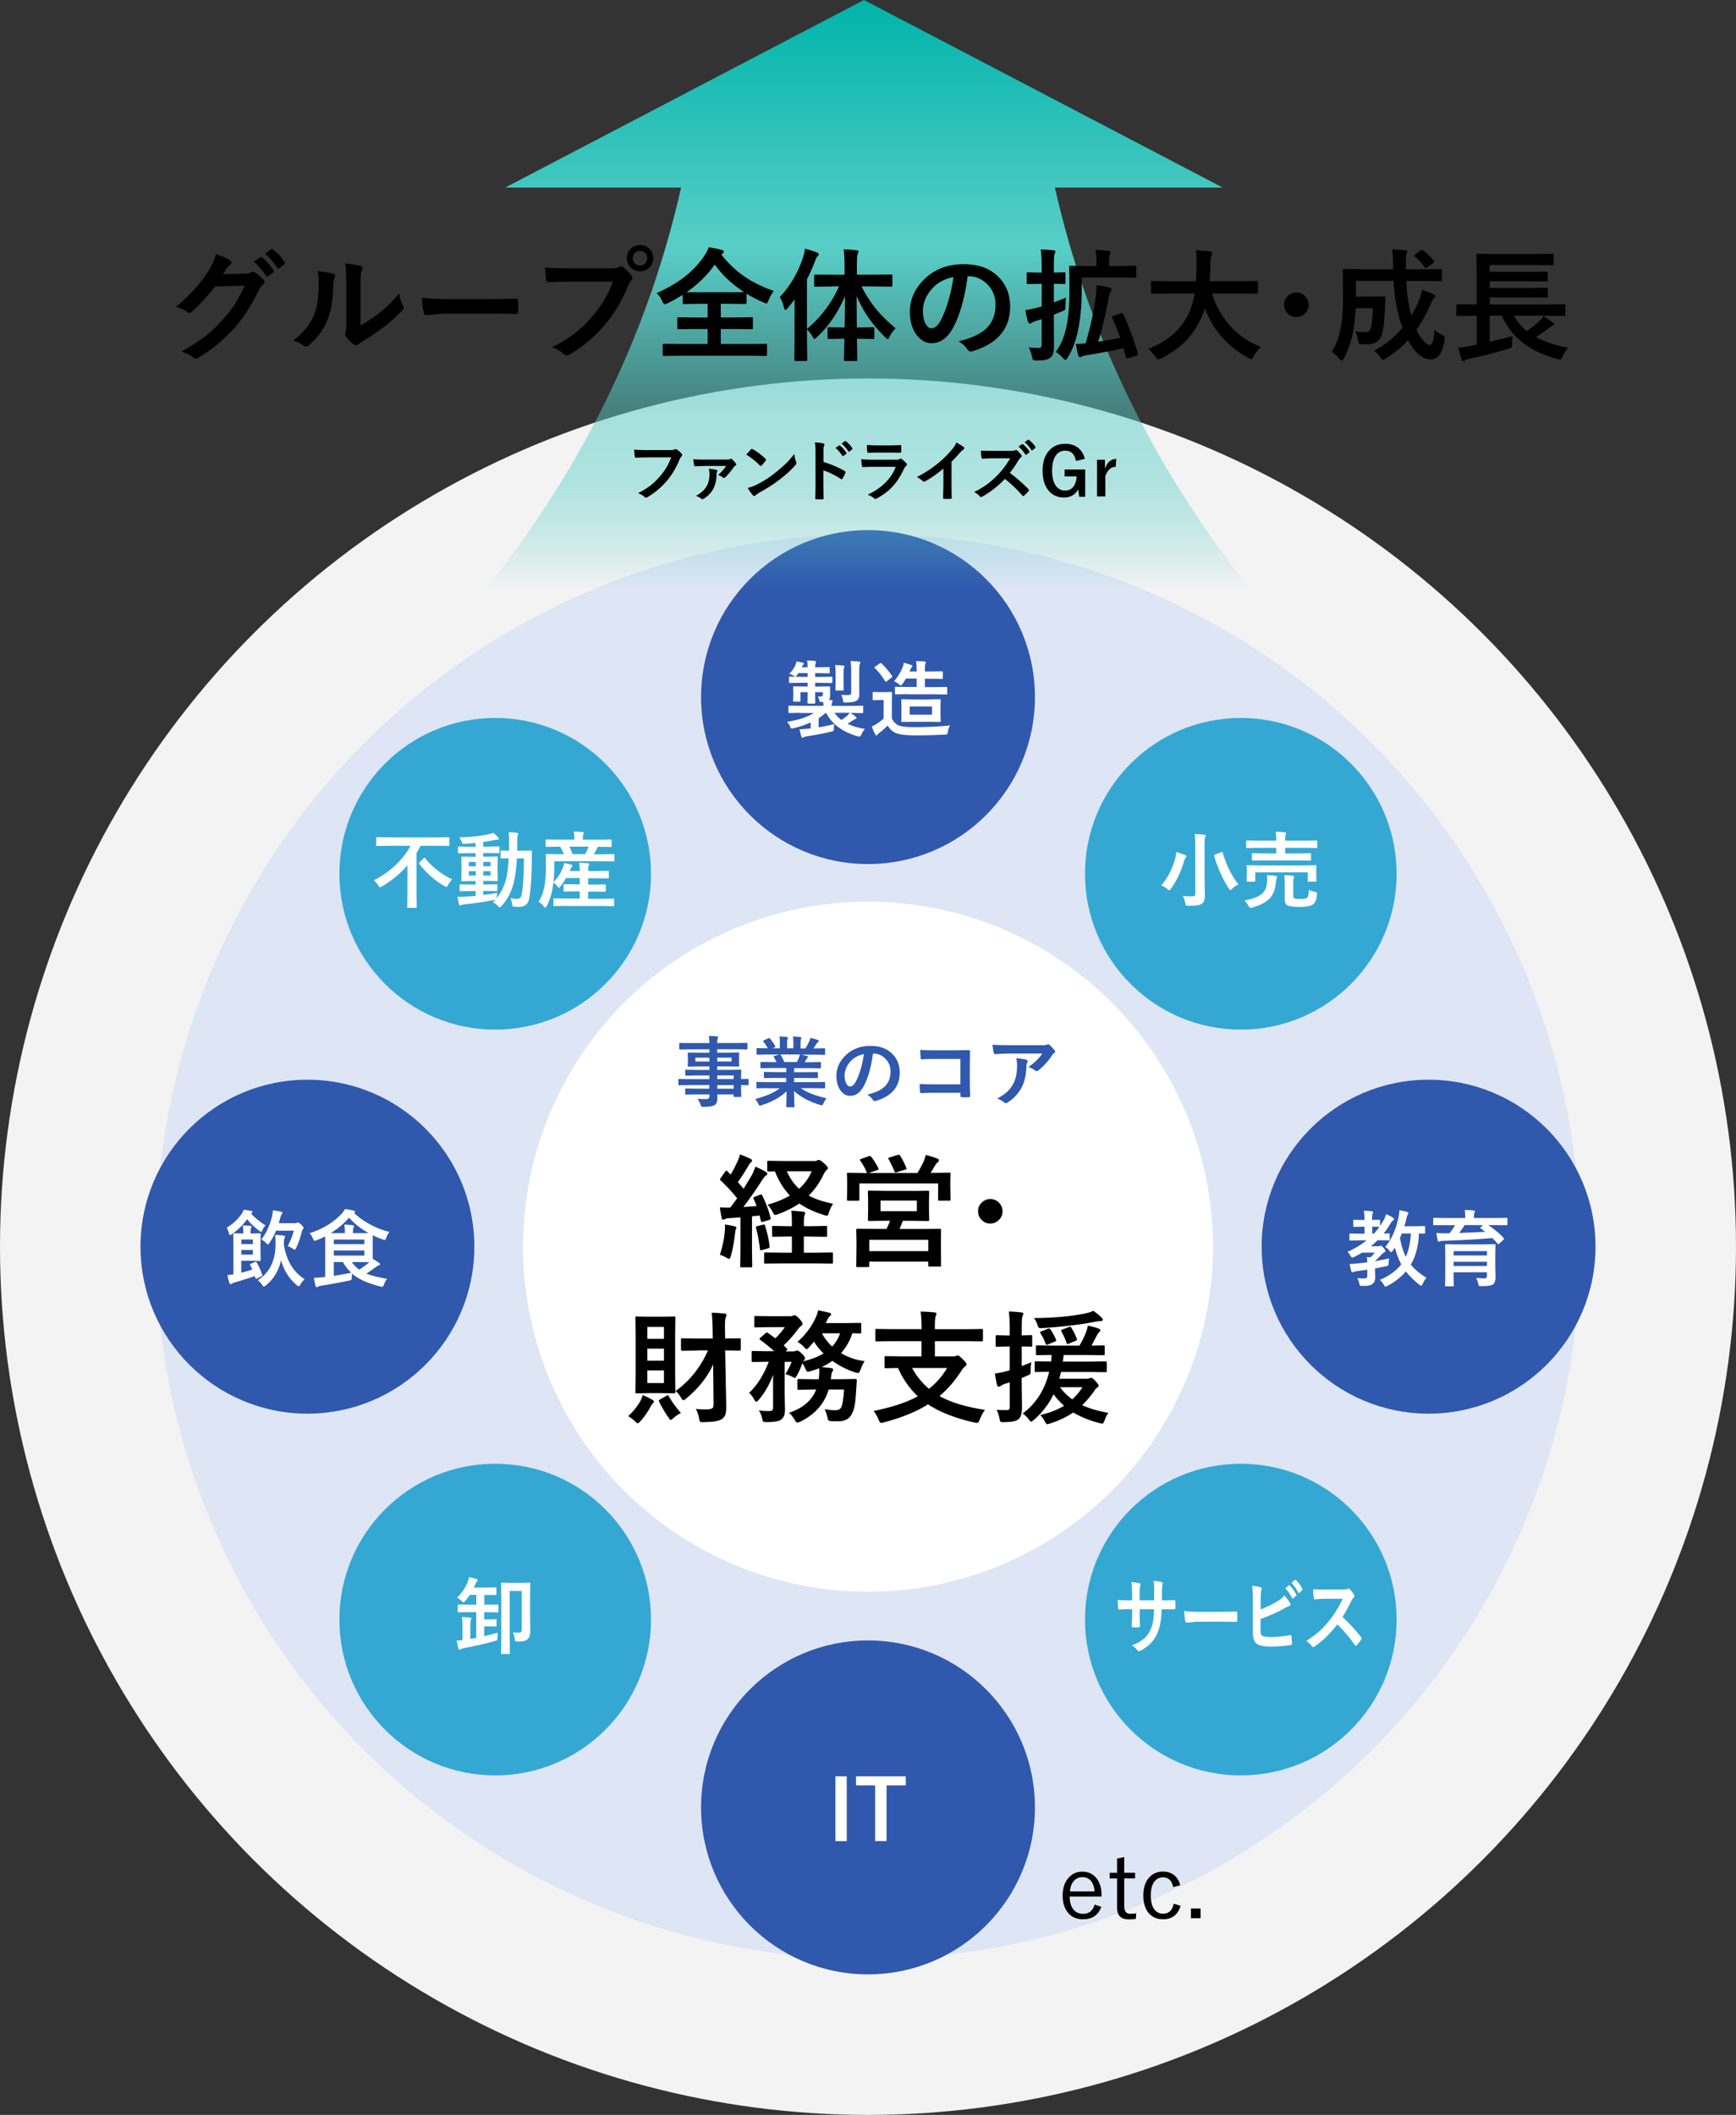 <svg xmlns="http://www.w3.org/2000/svg" viewBox="0 0 312 380"><rect x="0" y="0" width="312" height="380" fill="#333333" stroke="none"/><defs><linearGradient id="_名称未設定グラデーション_236" x1="156" y1="106" x2="156" y2="0" gradientUnits="userSpaceOnUse"><stop offset="0" stop-color="#58cec7" stop-opacity="0"/><stop offset=".01" stop-color="#58cec7" stop-opacity=".04"/><stop offset=".07" stop-color="#58cec7" stop-opacity=".21"/><stop offset=".12" stop-color="#58cec7" stop-opacity=".33"/><stop offset=".18" stop-color="#58cec7" stop-opacity=".43"/><stop offset=".24" stop-color="#58cec7" stop-opacity=".48"/><stop offset=".3" stop-color="#58cec7" stop-opacity=".5"/><stop offset=".58" stop-color="#58cec7"/><stop offset="1" stop-color="#00b4aa"/></linearGradient><style>.cls-1{fill:#fff}.cls-2{fill:#34a8d3}.cls-4{fill:#3058ac}</style></defs><g style="isolation:isolate"><g id="_レイヤー_2"><g id="zuhan"><g id="img_04_3"><circle cx="156" cy="224" r="156" fill="#f3f3f3"/><circle cx="156" cy="224" r="128" fill="#dee5f4"/><circle class="cls-1" cx="156" cy="224" r="62"/><path d="M137.02 214.85c.67 1.38 1.16 2.69 1.47 3.95.01.06.02.11.02.15 0 .1-.09.18-.28.25l-1.11.33c-.09.03-.16.04-.2.04-.09 0-.14-.07-.17-.21l-.24-.96-1.36.14v6.05l.04 2.88c0 .11-.01.19-.04.21-.03.02-.09.03-.19.03h-1.69c-.12 0-.18-.01-.2-.04-.02-.03-.03-.1-.03-.2l.04-2.88v-5.85l-2 .13c-.38.03-.65.09-.82.18-.14.07-.25.11-.33.11-.11 0-.19-.13-.24-.38-.11-.49-.22-1.1-.31-1.85.52.04.97.05 1.36.05.14 0 .31 0 .5-.01.39-.49.81-1.05 1.24-1.67-.84-1.05-1.82-2.11-2.95-3.19-.09-.09-.13-.16-.13-.2 0-.04.05-.13.15-.28l.77-1.11c.09-.13.16-.19.23-.19.04 0 .11.04.19.13l.57.59c.49-.82.88-1.58 1.19-2.27.21-.44.38-.9.5-1.36.81.3 1.43.57 1.87.79.19.1.29.22.29.35 0 .09-.07.18-.2.29-.14.11-.28.28-.41.53a34.91 34.91 0 01-1.94 3.03c.68.77 1.02 1.16 1.03 1.17.34-.54.84-1.36 1.48-2.44.21-.4.43-.91.66-1.53.84.39 1.46.71 1.85.95.18.1.27.21.27.33 0 .14-.08.25-.25.33-.17.1-.4.39-.72.88a65.603 65.603 0 01-3.33 4.77c.53-.03 1.33-.09 2.38-.17-.19-.49-.36-.92-.53-1.28a.483.483 0 01-.05-.18c0-.06.09-.14.27-.21l.88-.35c.11-.04.18-.05.23-.05.09 0 .17.07.24.21zm-7.64 10.6c.49-1.51.78-2.91.88-4.2.03-.3.04-.54.04-.73 0-.15 0-.32-.02-.5.52.06 1.08.17 1.69.31.25.06.38.14.38.26 0 .09-.04.19-.11.31-.04.06-.08.3-.13.72-.21 1.7-.47 3.07-.77 4.09-.1.32-.2.48-.31.48-.07 0-.2-.06-.39-.17-.4-.23-.82-.42-1.26-.57zm7.75-5.41c.09-.02.15-.03.18-.03.07 0 .14.08.19.23.43 1.38.7 2.61.81 3.67 0 .06.01.1.01.12 0 .13-.1.22-.29.28l-1.05.29c-.14.03-.23.04-.27.04-.07 0-.12-.07-.13-.2-.15-1.36-.39-2.63-.71-3.8-.01-.06-.02-.1-.02-.14 0-.09.1-.16.29-.2l.99-.25zm8.62 2.14h-1.28v2.9h2.07l2.9-.04c.13 0 .2.01.23.04.02.02.03.08.03.17v1.57c0 .11-.01.18-.04.2-.03.02-.1.03-.21.03l-2.9-.04h-6.04l-2.94.04c-.12 0-.19-.01-.21-.04-.02-.03-.03-.09-.03-.19v-1.57c0-.14.08-.21.25-.21l2.94.04h1.8v-2.9h-.69l-2.63.04c-.11 0-.19-.01-.21-.04-.02-.03-.03-.1-.03-.2v-1.47c0-.11.01-.19.04-.21.03-.02.1-.03.2-.03l2.63.05h.69v-.48c0-1.1-.04-1.87-.13-2.29.59.01 1.32.07 2.18.17.24.02.35.1.35.24 0 .09-.04.23-.12.4-.09.19-.13.65-.13 1.36v.6h1.28l2.64-.05c.12 0 .2.01.23.04.02.03.03.1.03.2v1.47c0 .11-.01.18-.04.21s-.1.04-.22.04l-2.64-.04zm3.98-5.9c-.32.47-.58 1.01-.76 1.62-.1.35-.22.53-.35.53-.06 0-.23-.04-.5-.11-1.73-.53-3.22-1.22-4.47-2.08-1.02.7-2.28 1.34-3.78 1.91-.31.1-.49.15-.55.15-.14 0-.28-.15-.42-.46-.24-.48-.55-.94-.95-1.39 1.52-.42 2.86-.96 4.02-1.64-1.09-1.12-1.99-2.56-2.7-4.34-.15 0-.38.01-.68.02-.17 0-.28.01-.33.01-.06 0-.11 0-.14-.01l-.2-.04s-.03-.08-.03-.17v-1.48c0-.11.01-.18.04-.2s.09-.03.19-.03l2.75.04h5.5c.21 0 .38-.04.5-.11.11-.06.21-.09.29-.09.18 0 .49.2.92.59.48.43.72.72.72.88 0 .11-.09.24-.27.38-.15.11-.35.43-.61.95-.69 1.4-1.54 2.6-2.57 3.61 1.14.62 2.6 1.11 4.37 1.47zm-3.85-5.83h-4.47c.55 1.25 1.29 2.3 2.2 3.15 1.01-.9 1.76-1.94 2.27-3.15zm8.9-2.23l1.32-.46c.1-.04.18-.05.24-.05.08 0 .16.05.25.15.54.72.97 1.41 1.28 2.06.04.08.06.13.06.16 0 .05-.09.11-.27.17l-1.54.5h8.78c.54-.92.91-1.62 1.12-2.12.16-.41.28-.77.35-1.1.77.18 1.47.39 2.08.63.19.09.29.18.29.29 0 .14-.06.26-.19.38-.19.14-.35.31-.46.53-.04.05-.19.3-.45.76-.15.25-.28.46-.39.62h.44l2.9-.04c.12 0 .19.01.21.04.02.03.03.09.03.19l-.04 1.17v.97l.04 2.42c0 .11-.01.19-.04.21-.03.02-.1.03-.2.03h-1.75c-.12 0-.19-.01-.21-.04-.02-.03-.03-.1-.03-.2v-2.86h-14.15v2.84c0 .13-.01.21-.04.24-.03.02-.09.03-.19.03h-1.76c-.12 0-.19-.02-.21-.05-.02-.03-.03-.1-.03-.21l.04-2.42v-.79l-.04-1.32c0-.11.01-.18.04-.2.03-.02.1-.03.2-.03l2.9.04h.5s-.08-.1-.11-.17c-.28-.68-.66-1.36-1.13-2.03a.462.462 0 01-.08-.17c0-.05.08-.1.24-.16zm9.17 5.77l2.84-.04c.1 0 .16.02.18.05.02.03.03.1.03.21l-.04 1.49v1.93l.04 1.51c0 .16-.07.25-.21.25l-2.84-.04h-1.68c-.13.35-.33.84-.61 1.47h4.18l3.07-.02c.11 0 .18.01.2.04.01.02.02.09.02.19l-.02 1.7v1.41l.02 3.21c0 .11-.01.17-.03.19s-.09.03-.19.03h-1.85c-.16 0-.24-.08-.24-.23v-.66h-10.6v.75c0 .16-.08.24-.23.24h-1.87c-.12 0-.18-.01-.2-.04-.02-.03-.03-.09-.03-.19l.04-3.27v-1.18l-.04-1.97c0-.11.01-.18.04-.2.03-.02.09-.03.19-.03l3.08.02h2.14c.25-.54.46-1.03.61-1.47h-.9l-2.84.04c-.15 0-.23-.08-.23-.25l.04-1.51v-1.93l-.04-1.49c0-.13.01-.21.04-.24.02-.02.08-.03.18-.03l2.84.04h4.89zm-7.72 8.78v2.03h10.6v-2.03h-10.6zm2.02-7.06v1.91h6.53v-1.91h-6.53zm3.1-8.19a.63.63 0 01.2-.04c.09 0 .17.06.24.19.4.64.77 1.37 1.11 2.2.03.06.04.1.04.13 0 .06-.1.12-.29.17l-1.47.44c-.12.04-.2.05-.25.05-.08 0-.14-.08-.19-.23-.4-.93-.75-1.65-1.04-2.16a.4.4 0 01-.06-.16c0-.05.09-.1.27-.16l1.45-.44zm16.63 7.92c.65 0 1.2.24 1.63.73.38.42.57.91.57 1.47 0 .65-.24 1.2-.73 1.63-.42.38-.91.57-1.47.57-.65 0-1.2-.24-1.63-.73-.38-.42-.57-.91-.57-1.47 0-.65.24-1.2.73-1.63.42-.38.91-.57 1.47-.57zm-65.08 39c.93-.84 1.69-1.79 2.27-2.86.13-.26.24-.56.33-.9.55.2 1.13.48 1.75.84.18.11.27.21.27.3 0 .13-.06.24-.19.33-.06.04-.19.22-.38.55-.55 1.02-1.17 1.9-1.85 2.66-.25.25-.41.38-.48.38-.09 0-.25-.12-.48-.35-.34-.33-.75-.64-1.24-.95zm6.11-17.86l2.14-.04c.11 0 .18.01.2.04.02.03.03.1.03.2l-.04 2.96v7.43l.04 2.94c0 .12-.01.19-.04.21-.03.02-.09.03-.19.03l-2.14-.04h-2.44l-2.14.04c-.11 0-.18-.01-.2-.04-.02-.03-.03-.1-.03-.2l.04-2.94v-7.43l-.04-2.96c0-.12.01-.19.04-.21s.09-.03.19-.03l2.14.04h2.44zm.32 1.84h-2.99v2.14h2.99v-2.14zm-2.99 6.07h2.99v-2.17h-2.99v2.17zm2.99 4.01v-2.27h-2.99v2.27h2.99zm3.04 5.39c-.48.24-.92.53-1.32.89-.26.24-.43.35-.5.35s-.2-.14-.4-.42c-.69-1-1.25-1.95-1.68-2.86a.46.46 0 01-.06-.18c0-.08.09-.16.27-.26l1.1-.61c.11-.06.2-.1.25-.1s.11.06.17.17c.55.99 1.28 1.99 2.18 3.01zm3.05-11.23l-2.79.04c-.16 0-.24-.08-.24-.23v-1.74c0-.12.01-.2.04-.23.03-.02.09-.03.19-.03l2.79.04h2.69l-.02-1.58c-.02-1.3-.08-2.32-.17-3.06.84.02 1.61.07 2.31.15.24.02.35.1.35.25 0 .1-.05.25-.14.46-.09.21-.14.71-.14 1.49 0 .2 0 .41.01.63l.02 1.65 2.58-.04c.11 0 .18.02.2.05.02.03.03.1.03.2v1.74c0 .15-.08.23-.24.23l-2.56-.04.11 5.84c0 .4.03 1.23.05 2.48.02.85.03 1.46.03 1.86 0 .62-.06 1.08-.17 1.39-.12.29-.31.54-.58.74-.49.36-1.59.55-3.32.57-.14 0-.22.01-.26.01-.21 0-.35-.05-.41-.14-.04-.06-.08-.24-.14-.53-.15-.76-.35-1.33-.59-1.71.62.06 1.18.09 1.69.09.12 0 .25 0 .38-.01.49-.02.8-.1.93-.23.13-.11.19-.33.19-.64l-.05-5.04c-.01-.41-.02-1.13-.02-2.16-1.04 2.28-2.66 4.32-4.86 6.13-.21.19-.38.29-.48.29-.13 0-.28-.15-.44-.46-.3-.52-.62-.92-.97-1.18 2.56-1.85 4.5-4.29 5.82-7.3h-1.85zm26.28 7.01h-2.77c-.77 2.56-2.47 4.48-5.1 5.77-.28.11-.46.17-.53.17-.12 0-.28-.17-.48-.5-.26-.48-.61-.9-1.03-1.26 2.5-.82 4.13-2.22 4.9-4.18h-.37l-2.73.04c-.13 0-.21-.01-.24-.04-.02-.03-.03-.09-.03-.19v-1.44c0-.12.02-.2.05-.23.03-.02.1-.03.21-.03l2.73.04h.83c.04-.2.06-.49.09-.86 0-.09.01-.19.01-.3 0-.15 0-.42-.02-.82-.6.24-1.17.43-1.7.57-.17.04-.29.06-.35.06-.13 0-.25-.15-.38-.46-.18-.41-.38-.77-.59-1.08-.25.75-.57 1.49-.97 2.2-.19.31-.31.46-.38.46-.05 0-.18-.06-.4-.17-.46-.25-.89-.43-1.3-.53.4-.61.78-1.34 1.13-2.2h-1.26v5.73l.06 2.77c0 .51-.05.9-.16 1.17-.1.26-.28.5-.55.72-.37.29-1.24.44-2.6.44-.34 0-.54-.04-.61-.11-.06-.06-.12-.26-.19-.58-.15-.6-.35-1.07-.6-1.41.57.08 1.17.12 1.8.12.32 0 .54-.06.64-.17.09-.09.13-.25.13-.47v-3.87c0-.91 0-1.59.02-2.05-.61 1.68-1.47 3.19-2.58 4.53-.21.24-.36.35-.46.35-.11 0-.24-.14-.39-.42-.25-.47-.55-.86-.9-1.17 1.44-1.35 2.62-3.22 3.53-5.59h-.24l-2.6.04c-.12 0-.18-.01-.2-.04a.564.564 0 01-.03-.23V243c0-.12.01-.2.04-.23.03-.02.09-.03.19-.03l2.6.04h1.2c-.52-.51-1.34-1.19-2.48-2.04-.1-.08-.15-.14-.15-.18 0-.03.06-.1.17-.21l.9-.77c.11-.11.2-.16.27-.16.05 0 .12.03.21.1l1.32.95c.7-.72 1.27-1.39 1.7-2.01h-2.81l-2.45.04c-.11 0-.18-.01-.2-.04-.02-.03-.03-.09-.03-.19v-1.59c0-.11.01-.18.04-.2s.09-.03.19-.03l2.45.04h3.8c.18 0 .33-.03.44-.09.15-.06.25-.09.31-.09.17 0 .44.21.84.62.39.41.59.72.59.95 0 .14-.1.28-.31.41-.17.13-.37.35-.61.67-.83 1.11-1.65 2.03-2.46 2.76.04.04.09.1.17.18.17.17.29.3.38.38.07.07.11.13.11.17 0 .06-.06.14-.19.25l-.14.11h1.39c.16 0 .3-.03.42-.09.09-.04.19-.06.29-.06.16 0 .42.17.77.5.42.39.63.69.63.9 0 .14-.07.27-.21.4-.06.04-.12.09-.16.15 1.48-.35 2.71-.83 3.7-1.43-.68-.66-1.25-1.36-1.71-2.12l-.92 1.05c-.17.19-.31.29-.42.29-.1 0-.23-.1-.38-.29-.34-.39-.76-.73-1.26-1.01 1.36-1.17 2.44-2.58 3.23-4.24.24-.5.4-.98.48-1.43.45.08 1.12.23 2.02.44.21.04.31.14.31.28 0 .12-.07.23-.21.33-.14.09-.28.29-.44.61-.02.05-.08.17-.17.35-.05.12-.1.22-.14.29h3.74l2.41-.04c.11 0 .18.01.2.04.02.03.03.09.03.19v1.43c0 .12-.01.19-.04.21s-.09.03-.19.03c-.01 0-.16 0-.43-.01l-.93-.03c-.44 1.35-1.12 2.54-2.03 3.57 1.23.75 2.65 1.24 4.24 1.45-.31.44-.55.96-.74 1.54-.16.39-.3.59-.44.59-.08 0-.24-.03-.48-.1-1.51-.48-2.89-1.18-4.14-2.09-.64.45-1.28.82-1.93 1.12.45.04 1.01.1 1.67.18.26.04.4.13.4.26s-.06.28-.17.44c-.09.13-.16.43-.2.9l-.06.4h1.63l2.79-.04c.17 0 .26.09.26.28l-.09 1.34c-.08 1.34-.16 2.29-.25 2.85-.11.69-.27 1.24-.47 1.64-.44 1-1.27 1.49-2.47 1.49-.53 0-.95 0-1.26-.02-.32-.02-.5-.07-.57-.15-.06-.06-.12-.27-.19-.62-.1-.44-.26-.9-.48-1.38.76.13 1.39.19 1.89.19s.87-.15 1.05-.46c.24-.42.43-1.51.55-3.28zm-.72-10.1h-3.25c.45.87 1.06 1.66 1.83 2.37.62-.67 1.1-1.46 1.43-2.37zm9.36 1.41l-2.79.04c-.12 0-.18-.01-.2-.04-.02-.03-.03-.09-.03-.19v-1.75c0-.12.01-.2.04-.23.03-.02.09-.03.19-.03l2.79.04h5.29v-.35c0-1.1-.06-2.04-.18-2.81 1.02.03 1.86.08 2.51.15.24.03.35.11.35.25 0 .06-.05.22-.16.46-.09.29-.13.87-.13 1.74v.57h5.61l2.79-.04c.11 0 .19.02.21.05.02.03.03.1.03.2v1.75c0 .11-.02.18-.05.2-.02.02-.09.03-.19.03l-2.79-.04h-5.61v2.73h3.21c.28 0 .49-.03.63-.09.12-.06.22-.09.29-.09.13 0 .42.23.87.69.46.43.69.74.69.95 0 .1-.1.23-.31.4-.21.16-.39.36-.53.59-1.18 1.86-2.52 3.42-4.02 4.68 2.01 1.13 4.74 1.96 8.17 2.48-.34.47-.66 1.06-.95 1.77-.13.38-.28.57-.46.57-.1 0-.26-.02-.48-.06-3.47-.79-6.25-1.88-8.34-3.27-2.11 1.33-4.76 2.41-7.96 3.24-.19.06-.35.09-.48.09-.15 0-.3-.19-.44-.57-.24-.6-.54-1.12-.9-1.57 3.34-.68 5.99-1.56 7.94-2.64-1.48-1.4-2.67-3.09-3.56-5.08-.63 0-1.19.02-1.68.03h-.5c-.11.01-.19 0-.21-.03-.02-.03-.03-.1-.03-.2v-1.69c0-.12.02-.19.05-.21.02-.02.09-.03.19-.03l2.99.04h3.42v-2.73h-5.29zm9.88 4.82h-6.29c.8 1.48 1.82 2.72 3.04 3.74 1.27-1.02 2.36-2.26 3.25-3.74zm8.91 7.5c.32.04.95.06 1.89.06.31 0 .46-.2.46-.61v-4.38l-.86.27c-.29.09-.54.22-.77.38-.11.09-.23.13-.38.13-.12 0-.21-.09-.28-.27-.14-.57-.26-1.26-.38-2.08.75-.11 1.43-.25 2.04-.42l.62-.18v-4.26h-.4l-1.89.04c-.11 0-.19-.01-.21-.04-.02-.03-.03-.1-.03-.2v-1.6c0-.11.02-.19.05-.21.02-.02.09-.03.19-.03l1.89.05h.4v-1.17c0-1.14-.05-2.18-.16-3.13.83.02 1.58.08 2.23.16.25.02.38.1.38.24 0 .07-.05.23-.16.46-.09.18-.13.92-.13 2.22v1.21l1.64-.05c.12 0 .19.01.21.04.02.03.03.1.03.2v1.6c0 .12-.01.19-.04.21s-.1.03-.2.03l-1.64-.04v3.52c.24-.09.81-.31 1.72-.69-.08.42-.12.95-.12 1.59 0 .29-.03.47-.1.55-.04.06-.17.13-.37.21-.32.15-.69.31-1.14.48v.9l.06 4.38c0 1.12-.23 1.84-.69 2.17-.42.32-1.26.48-2.52.48-.14 0-.23.01-.27.01-.22 0-.37-.05-.43-.14-.05-.07-.1-.25-.14-.53a5.66 5.66 0 00-.53-1.58zm4.68.66c2.39-1.76 3.97-4.25 4.75-7.48-.67 0-1.28.02-1.82.03-.35 0-.53.01-.54.01-.11 0-.19-.02-.21-.05-.02-.03-.03-.1-.03-.2v-1.44c0-.11.02-.18.05-.2.02-.02.09-.03.19-.03l2.71.04c.03-.24.06-.63.09-1.19l-2.6.04c-.11 0-.18-.01-.2-.04a.515.515 0 01-.03-.21v-1.26c0-.11.01-.19.04-.21.03-.02.09-.03.19-.03l2.87.04H194c.47-.78.86-1.58 1.18-2.4.17-.47.28-.87.33-1.19.84.17 1.49.35 1.96.53.19.07.29.18.29.31 0 .11-.07.23-.2.33-.13.09-.24.23-.34.42-.59 1.13-.94 1.8-1.05 2l2.13-.04c.11 0 .19.01.21.04.02.03.03.1.03.2v1.26c0 .12-.01.2-.04.23-.03.02-.1.03-.2.03l-2.88-.04h-4.26c-.06.52-.11.92-.16 1.19h4.76l2.92-.04c.15 0 .23.08.23.24v1.44c0 .12-.01.2-.03.22-.02.03-.09.04-.19.04l-2.92-.04h-5.08c-.06.28-.17.68-.31 1.21h5c.16 0 .31-.03.46-.09.09-.04.18-.06.29-.06.17 0 .43.2.76.59.37.39.56.67.56.84 0 .11-.08.21-.25.3-.16.1-.35.32-.57.67-.72 1-1.44 1.84-2.14 2.5 1.22.58 2.79 1.04 4.71 1.39-.23.29-.46.74-.68 1.36-.14.39-.29.58-.43.58-.07 0-.23-.03-.47-.1-1.83-.47-3.41-1.11-4.74-1.91-1.19.82-2.58 1.48-4.18 1.98-.24.09-.41.13-.5.13-.11 0-.25-.17-.42-.5-.21-.42-.48-.8-.82-1.16 1.62-.36 3.04-.91 4.28-1.65-.74-.66-1.37-1.35-1.89-2.08-.87 1.8-2.06 3.33-3.54 4.61-.25.21-.41.31-.48.31-.1 0-.24-.13-.42-.38-.26-.36-.62-.71-1.05-1.05zm12.67-18.44c.5.32.99.72 1.47 1.2.17.16.25.29.25.38 0 .18-.15.27-.46.27-.15 0-.47.04-.97.13-2.62.51-5.73.88-9.33 1.12-.19.01-.32.02-.39.02-.18 0-.31-.04-.39-.13-.06-.08-.13-.24-.21-.48-.16-.47-.37-.87-.63-1.2 3.65-.03 6.79-.32 9.44-.88.47-.11.87-.25 1.22-.42zm-7.71 3.32c.34.47.68 1.08 1.02 1.85.03.08.04.14.04.17 0 .06-.09.13-.27.2l-1.2.5c-.13.05-.21.08-.26.08-.07 0-.13-.07-.18-.2-.22-.65-.53-1.28-.92-1.89-.06-.09-.1-.14-.1-.17 0-.04.08-.1.25-.16l1.16-.46c.12-.04.21-.06.26-.06.06 0 .13.05.2.15zm5.77 10.41h-4.03c.62.85 1.35 1.57 2.2 2.18.69-.61 1.3-1.34 1.83-2.18zm-3.8-10.07s-.03-.07-.03-.1c0-.08.11-.16.33-.24l1-.38c.11-.05.2-.08.27-.08s.14.05.21.16c.42.65.75 1.32 1.01 2.01.02.06.03.1.03.14 0 .09-.09.16-.26.23l-1.18.49c-.14.06-.23.09-.27.09-.06 0-.12-.08-.17-.23-.19-.57-.5-1.27-.95-2.11z"/><path class="cls-4" d="M123.77 194.97l-1.71.03c-.09 0-.14-.05-.14-.15v-.83c0-.1.05-.16.14-.16l1.71.03h3.73v-.65h-2.29l-1.89.03c-.1 0-.16-.05-.16-.14v-.77c0-.07.01-.12.03-.13.01-.01.05-.02.12-.02l1.89.03h2.29v-.62h-1.79l-1.93.03c-.08 0-.13-.01-.15-.03a.332.332 0 01-.02-.14l.03-.72v-.75l-.03-.73c0-.08 0-.12.03-.14a.37.37 0 01.14-.02l1.93.03h1.79v-.61h-3.5l-1.76.03c-.07 0-.12 0-.13-.03s-.02-.06-.02-.12v-.88c0-.07 0-.12.03-.13.02-.01.06-.02.12-.02l1.76.03h3.5c0-.49-.03-.91-.1-1.28.62.01 1.11.04 1.45.08.15.02.22.07.22.15 0 .07-.03.16-.08.26-.06.15-.09.41-.09.78h3.53l1.76-.03c.08 0 .12 0 .14.03s.02.06.02.12v.88c0 .07 0 .12-.03.13-.02.01-.06.02-.13.02l-1.76-.03h-3.53v.61h1.85l1.95-.03c.08 0 .12.01.14.03.01.02.02.06.02.13l-.03.73v.75l.03.72c0 .08 0 .13-.03.15-.02.01-.06.02-.13.02l-1.95-.03h-1.85v.62h2.25l1.92-.03c.08 0 .12 0 .14.03s.02.06.02.12l-.03 1.21v.32l1.21-.03c.1 0 .14.05.14.16v.83c0 .1-.05.15-.14.15h-.36c-.26-.02-.54-.02-.85-.03v.71l.03 1.28c0 .07 0 .12-.02.13-.02.02-.06.02-.13.02H132c-.07 0-.12-.01-.14-.03-.01-.01-.02-.05-.02-.12v-.31h-2.93c0 .17.01.4.01.69 0 .63-.17 1.04-.5 1.24-.34.19-.99.29-1.96.31-.22 0-.35-.02-.4-.07-.04-.04-.09-.15-.16-.33-.14-.4-.33-.75-.54-1.06.37.04.72.06 1.06.06h.35c.31 0 .51-.05.6-.13.08-.06.12-.19.12-.39v-.32h-2.28l-1.9.03c-.07 0-.12-.01-.14-.03a.332.332 0 01-.02-.14v-.75c0-.08.01-.13.03-.15.01-.01.05-.02.12-.02l1.9.03h2.28v-.65h-3.73zm1.21-4.24h2.51v-.69h-2.51v.69zm6.49 0v-.69h-2.57v.69h2.57zm.38 2.5h-2.95v.65h2.95v-.65zm-2.95 2.39h2.95v-.65h-2.95v.65zm8.96-.11l-1.76.03c-.08 0-.12 0-.14-.03a.287.287 0 01-.02-.12v-.83c0-.08 0-.12.03-.14.02-.01.06-.02.14-.02l1.76.03h3.43v-.75h-1.96l-1.92.03c-.07 0-.11 0-.12-.03 0-.01-.01-.06-.01-.13v-.79c0-.08 0-.13.02-.14.01-.01.05-.02.12-.02l1.92.03h1.96v-.73h-2.61l-1.86.03c-.08 0-.13 0-.14-.03-.02-.01-.03-.05-.03-.11v-.82c0-.08.01-.12.03-.14.02-.01.06-.02.14-.02l1.86.03h.85c-.15-.34-.3-.64-.44-.88-.03-.06-.05-.1-.05-.13 0-.04.05-.08.14-.11l.9-.25h-2.22l-1.76.03c-.08 0-.12 0-.14-.03a.287.287 0 01-.02-.12v-.86c0-.08 0-.13.03-.15.02-.01.06-.02.14-.02l1.76.03h.1c-.18-.35-.44-.75-.79-1.19-.03-.04-.05-.07-.05-.1 0-.04.05-.09.16-.14l.8-.37c.06-.03.1-.04.13-.04.04 0 .09.03.14.1.41.49.72.94.94 1.35.03.05.04.08.04.1 0 .03-.05.08-.16.14l-.33.16h1.29v-.92c0-.55-.03-.95-.08-1.21.56.02 1.01.05 1.34.08.11.01.17.05.17.12 0 .05-.02.12-.05.24-.05.13-.08.39-.08.77v.92h1.13v-.9c0-.56-.03-.96-.09-1.22.59.02 1.04.05 1.34.1.12.01.18.06.18.13 0 .05-.02.12-.05.22-.06.13-.09.39-.09.77v.92h.86c.24-.37.45-.75.64-1.14.12-.24.2-.49.24-.75.44.09.89.21 1.34.36.12.04.18.1.18.18 0 .08-.05.16-.14.24-.08.07-.16.16-.24.26-.12.19-.31.47-.57.85h.2l1.75-.03c.07 0 .12.01.13.03.01.02.02.06.02.14v.86c0 .07 0 .12-.03.13-.02.01-.06.02-.12.02l-1.75-.03h-2.44c.38.07.75.16 1.1.25.12.03.18.09.18.17 0 .09-.05.15-.16.2-.03.02-.09.12-.19.29l-.25.45h.9l1.86-.03c.08 0 .12 0 .14.03s.02.06.02.13v.82c0 .09-.05.14-.16.14l-1.86-.03h-2.81v.73h2.21l1.91-.03c.08 0 .12.01.14.03.01.02.02.06.02.13v.79c0 .07 0 .12-.02.13-.02.02-.06.02-.13.02l-1.91-.03h-2.21v.75h3.66l1.75-.03c.07 0 .12.01.13.03.01.02.02.06.02.13v.83c0 .07 0 .11-.02.13s-.06.02-.12.02l-1.75-.03h-2.48c1.08.76 2.62 1.36 4.63 1.81-.22.27-.4.57-.54.9-.1.24-.2.36-.31.36-.04 0-.15-.02-.32-.07-1.87-.54-3.43-1.37-4.67-2.49l.07 2.75c0 .07 0 .12-.03.14-.02.01-.06.02-.12.02h-1.18c-.09 0-.14-.05-.14-.16 0-.05 0-.19.01-.43.02-.75.04-1.5.04-2.26-1.1 1.05-2.59 1.88-4.46 2.49-.15.05-.26.08-.32.08-.09 0-.19-.12-.31-.36-.19-.38-.37-.65-.56-.83 1.9-.48 3.38-1.12 4.43-1.93h-2.25zm5.74-5.49c.04-.1.1-.29.16-.56h-3.54s.06.05.11.11c.25.42.46.84.62 1.26h2.28c.12-.24.25-.5.37-.81zm13.29-.71c-.35 2.58-.93 4.57-1.74 5.99-.61 1.07-1.4 1.6-2.37 1.6-.7 0-1.29-.35-1.78-1.06-.45-.67-.68-1.51-.68-2.51 0-1.36.52-2.57 1.57-3.62 1.19-1.19 2.69-1.78 4.52-1.78s3.1.52 4.07 1.55c.82.87 1.22 1.96 1.22 3.27 0 2.52-1.43 4.2-4.28 5.06a.88.88 0 01-.2.03c-.14 0-.27-.09-.39-.28-.2-.31-.52-.6-.97-.88 1.43-.34 2.47-.82 3.12-1.43.71-.67 1.07-1.58 1.07-2.72 0-.93-.32-1.71-.97-2.35-.59-.58-1.3-.88-2.14-.88h-.05zm-1.62.09c-.99.2-1.78.62-2.38 1.26-.72.81-1.09 1.67-1.09 2.57 0 .64.12 1.15.35 1.54.18.3.38.45.6.45.38 0 .73-.28 1.04-.85.34-.62.65-1.42.93-2.39.25-.88.43-1.74.54-2.59zm17.34 5.42v-4.55h-4.85c-.91 0-1.6.03-2.08.08-.14 0-.21-.08-.21-.24-.04-.42-.07-.91-.07-1.48.65.06 1.42.09 2.32.09h4.13c.48 0 1.22-.02 2.2-.05.19 0 .28.07.28.2v.04l-.03 2.19v3.33c0 .66.02 1.49.05 2.51 0 .12-.08.18-.25.2-.19.01-.39.02-.61.02s-.42 0-.61-.02c-.12 0-.2-.03-.22-.05-.03-.03-.04-.09-.04-.18v-.56h-4.78c-.36 0-.79 0-1.3.03-.55.02-.88.03-.98.03-.12 0-.18-.07-.2-.21-.04-.4-.07-.88-.07-1.44.72.05 1.58.07 2.56.07h4.77zm5.76-7.11c.88.06 1.82.09 2.82.09h5.96c.5 0 .82-.03.96-.08.16-.07.25-.1.26-.1.1 0 .21.07.32.2.25.22.53.51.83.88.07.09.11.17.11.25 0 .1-.07.2-.2.29-.11.08-.24.22-.37.4a11.66 11.66 0 01-2.44 2.69c-.09.08-.18.12-.29.12-.12 0-.23-.05-.34-.14-.29-.24-.68-.43-1.15-.58.64-.48 1.13-.88 1.48-1.23.37-.36.7-.76 1.01-1.2h-6.01c-.56 0-1.38.04-2.46.11-.13 0-.22-.06-.25-.21-.06-.22-.15-.71-.25-1.49zm.83 9.68c.8-.42 1.43-.85 1.89-1.3.39-.38.73-.83 1.02-1.36.45-.85.68-1.95.68-3.29 0-.48-.05-.91-.14-1.3.83.08 1.43.17 1.79.26.16.04.24.12.24.26 0 .07-.02.15-.07.24-.07.14-.12.33-.13.57-.05 1.59-.32 2.86-.82 3.83a7.176 7.176 0 01-2.53 2.77c-.14.09-.27.14-.39.14-.1 0-.19-.04-.28-.13-.32-.28-.74-.51-1.26-.71z"/><circle class="cls-2" cx="223" cy="157" r="28"/><path class="cls-1" d="M208.71 159.09c1.09-1.26 1.91-2.82 2.46-4.68.13-.48.21-.92.24-1.31.41.1.93.28 1.55.53.17.08.26.16.26.24 0 .1-.04.18-.12.24-.13.15-.22.35-.29.6-.57 1.94-1.36 3.6-2.37 4.97-.13.19-.23.29-.29.29-.05 0-.16-.07-.33-.21-.32-.27-.69-.49-1.13-.67zm3.86 1.88c.48.06 1.01.09 1.59.09.26 0 .44-.04.53-.13.09-.08.13-.23.13-.45v-8.47c0-.89-.04-1.61-.12-2.15.62.02 1.2.06 1.74.12.17.02.26.08.26.17 0 .06-.04.17-.11.33-.07.14-.1.64-.1 1.5v5.9l.06 2.98c0 .76-.18 1.26-.54 1.52-.21.14-.51.24-.89.29-.34.05-.85.08-1.54.08-.24 0-.39-.02-.43-.07-.04-.04-.08-.17-.12-.4-.13-.61-.28-1.04-.45-1.3zm9.98-2.06c-.4.21-.77.47-1.12.79-.17.15-.28.23-.33.23-.06 0-.15-.1-.27-.29-.56-.88-1.09-1.87-1.57-2.97-.45-1.02-.8-1.98-1.04-2.88 0-.05-.01-.09-.01-.11 0-.06.08-.11.23-.16l1.05-.39c.09-.03.15-.05.18-.05.04 0 .07.05.09.14.6 2.12 1.53 4.02 2.81 5.68zm1.05 2.89c1.57-.27 2.67-.7 3.28-1.28.49-.46.77-1.12.84-1.96.02-.23.03-.45.03-.64 0-.23-.02-.46-.05-.68.55.03 1.07.07 1.56.13.17.03.26.1.26.2 0 .04-.03.14-.09.3-.05.12-.1.41-.15.87-.11 1.18-.5 2.1-1.17 2.77-.66.65-1.68 1.17-3.05 1.55-.19.05-.3.07-.34.07-.09 0-.2-.12-.34-.36-.23-.43-.49-.76-.76-.98zm3.61-7.2l-2.07.03c-.1 0-.15-.05-.15-.16v-1c0-.11.05-.16.15-.16l2.07.03h2.15v-1h-3.29l-1.93.03c-.09 0-.14-.01-.16-.04a.37.37 0 01-.02-.14v-1.03c0-.07.01-.11.04-.12.02-.01.07-.02.15-.02l1.93.03h3.29v-.03c0-.7-.04-1.22-.12-1.57.65.01 1.2.05 1.65.1.15.02.23.07.23.15 0 .06-.02.16-.07.3-.06.15-.09.49-.09 1.02v.03h3.65l1.96-.03c.11 0 .16.05.16.15v1.03c0 .08 0 .13-.03.15-.02.01-.06.02-.13.02l-1.96-.03h-3.65v1h2.42l2.06-.03c.09 0 .14 0 .15.03s.02.06.02.13v1c0 .08 0 .12-.03.14s-.07.02-.15.02l-2.06-.03h-6.17zm7.2.89l2.01-.03c.11 0 .17.05.17.15l-.03.65v.54l.03 1.44c0 .07 0 .12-.03.14-.02.02-.07.03-.14.03h-1.21c-.08 0-.13 0-.15-.03-.02-.02-.02-.06-.02-.13v-1.5h-9.44v1.5c0 .08 0 .12-.03.14s-.07.02-.14.02h-1.19c-.09 0-.14 0-.16-.03-.02-.02-.02-.06-.02-.13l.03-1.44v-.45l-.03-.75c0-.07 0-.12.03-.13a.44.44 0 01.15-.02l1.99.03h8.18zm.84 4.38c.3.15.66.28 1.08.39.18.05.28.09.31.11.04.03.07.09.07.18 0 .04 0 .11-.02.21-.05.51-.14.9-.27 1.17-.1.22-.25.41-.45.57-.37.3-1.17.45-2.39.45-1.02 0-1.73-.08-2.12-.24-.37-.16-.56-.51-.56-1.06v-2.86c0-.57-.03-1.08-.09-1.55.6.03 1.09.06 1.49.1.19.03.29.09.29.18 0 .1-.03.2-.09.3-.04.1-.06.35-.06.73v2.4c0 .26.07.42.21.48.18.06.54.09 1.06.09.63 0 1.04-.08 1.21-.23.2-.16.3-.63.32-1.42z"/><circle class="cls-2" cx="89" cy="157" r="28"/><path class="cls-1" d="M69.68 151.98l-1.9.03c-.08 0-.13-.01-.15-.04a.37.37 0 01-.02-.14v-1.22c0-.09 0-.14.03-.16a.37.37 0 01.14-.02l1.9.03h9.02l1.9-.03c.08 0 .13 0 .15.03.02.02.02.08.02.15v1.22c0 .08 0 .13-.03.15a.37.37 0 01-.14.02l-1.9-.03h-3.12c-.24.47-.48.9-.72 1.29v7.53l.03 2.16c0 .08 0 .13-.03.15-.02.01-.06.02-.13.02h-1.38c-.08 0-.12-.01-.14-.04-.02-.01-.02-.06-.02-.13l.03-2.16v-5.3a18.432 18.432 0 01-4.59 3.79c-.18.1-.29.15-.33.15-.07 0-.18-.11-.32-.34-.23-.37-.5-.68-.82-.92 1.54-.77 2.91-1.73 4.09-2.88 1.05-1.02 1.89-2.12 2.53-3.32h-4.11zm11.58 6.01c-.25.27-.5.62-.75 1.04-.13.23-.23.34-.29.34-.02 0-.14-.06-.36-.18-1.71-.98-3.21-2.3-4.49-3.95-.04-.06-.07-.1-.07-.14 0-.04.04-.1.12-.19l.71-.7c.06-.06.11-.09.15-.09.03 0 .08.03.14.09.63.82 1.44 1.59 2.4 2.32.81.61 1.62 1.1 2.42 1.46zm8.14 2.45c-.06.25-.11.48-.13.69l-.05.27c.75-.86 1.32-1.98 1.71-3.35.24-.92.4-2.19.49-3.83-.37 0-.69.01-.98.02h-.31c-.08 0-.13 0-.15-.03a.309.309 0 01-.02-.13v-1.1c0-.08 0-.12.03-.14s.07-.02.15-.02l1.36.03v-1.2c.01-.85-.02-1.56-.1-2.12.51.01 1.01.05 1.5.11.15.01.23.07.23.16 0 .06-.03.18-.09.36-.06.15-.09.66-.09 1.53 0 .52 0 .91-.01 1.16h.86l1.63-.03c.12 0 .18.06.18.18-.02.34-.03.81-.03 1.42-.02 2.87-.16 5.16-.44 6.87-.1.61-.32 1.04-.65 1.3-.3.23-.71.35-1.25.35-.21 0-.48 0-.82-.03-.18-.01-.29-.05-.32-.1-.03-.04-.05-.19-.07-.42-.06-.4-.16-.73-.3-1 .53.08.94.12 1.25.12.45 0 .72-.31.81-.94.23-1.43.36-3.54.37-6.34H92.9c-.1 1.75-.29 3.18-.56 4.31-.42 1.71-1.16 3.14-2.22 4.27-.15.15-.26.23-.31.23-.05 0-.14-.07-.29-.21-.27-.31-.59-.55-.96-.71.22-.21.39-.36.48-.47-.06.02-.15.04-.29.06-1.62.32-3.37.58-5.24.78-.33.04-.51.08-.56.11-.12.06-.21.09-.26.09-.09 0-.16-.09-.21-.26-.09-.38-.17-.82-.26-1.32.21 0 .41.01.62.01.25 0 .57 0 .95-.03.77-.04 1.33-.08 1.69-.12v-.87h-.89l-1.82.03c-.11 0-.17-.05-.17-.15v-.9c0-.08 0-.13.03-.15s.07-.02.14-.02l1.82.03h.89v-.64h-.6l-1.79.03c-.09 0-.14 0-.16-.03-.02-.02-.02-.07-.02-.14l.03-1.24v-1.6l-.03-1.23c0-.08 0-.13.03-.15a.44.44 0 01.15-.02l1.79.03h.6v-.66h-1.11l-1.9.03c-.08 0-.13 0-.15-.03a.309.309 0 01-.02-.13v-.89c0-.08 0-.13.03-.15a.37.37 0 01.14-.02l1.9.04h1.11v-.68c-.86.08-1.5.13-1.93.15h-.21c-.11 0-.18-.03-.23-.08-.03-.03-.07-.12-.12-.26-.09-.25-.24-.52-.46-.81 2.01-.05 3.78-.24 5.31-.57.29-.06.56-.15.83-.25.37.3.65.58.86.82.08.09.12.18.12.27 0 .1-.1.15-.32.15-.08 0-.3.03-.67.1-.67.14-1.28.24-1.82.3v.84h.87l1.9-.04c.1 0 .15.06.15.17v.89c0 .08 0 .13-.01.14 0 .01-.04.02-.1.02l-1.93-.03h-.87v.66h.64l1.79-.03c.08 0 .13 0 .15.03s.02.07.02.14l-.03 1.23v1.6l.03 1.24c0 .08 0 .13-.03.15s-.07.02-.14.02l-1.79-.03h-.64v.64h.55l1.83-.03c.08 0 .13 0 .15.03s.02.07.02.14v.9c0 .1-.06.15-.17.15l-1.83-.03h-.55v.72c.82-.09 1.67-.21 2.55-.36zm-5.14-4.78h1.25v-.78h-1.25v.78zm0 1.66h1.25v-.79h-1.25v.79zm3.9-2.45h-1.3v.78h1.3v-.78zm0 2.45v-.79h-1.3v.79h1.3zm13.51 5.45l-2.04.03c-.09 0-.14-.01-.15-.04a.37.37 0 01-.02-.14v-1.03c0-.07 0-.12.03-.14s.07-.03.15-.03l2.04.03h2.51v-1.29h-.8l-1.93.03c-.08 0-.13 0-.15-.03a.37.37 0 01-.02-.14v-.99c0-.08.01-.12.04-.14.01-.01.06-.02.13-.02l1.93.03h.8v-1.14h-2.45c-.26.47-.6.97-1.02 1.5-.13.17-.22.26-.27.26-.04 0-.12-.07-.23-.21-.21-.28-.46-.53-.76-.73l-.14.94c-.18 1.14-.53 2.23-1.06 3.27-.12.19-.2.29-.26.29s-.13-.06-.24-.18c-.32-.42-.65-.71-.97-.89.54-.83.91-1.81 1.09-2.94.15-.9.23-2.03.23-3.4l-.03-2.07c0-.08 0-.12.03-.14s.07-.02.14-.02l1.99.03h1.11c-.19-.45-.41-.9-.68-1.34h-.42l-2.01.03c-.09 0-.14 0-.16-.03a.309.309 0 01-.02-.13v-1c0-.08.01-.13.04-.15.02-.01.07-.02.15-.02l2.01.03h2.97v-.13c0-.54-.04-.97-.11-1.31.49 0 1.01.03 1.56.08.16.01.24.06.24.15 0 .05-.03.14-.09.29-.05.11-.08.37-.08.78v.15h2.99l2.03-.03c.08 0 .12.01.14.04.01.02.02.07.02.14v1c0 .08 0 .12-.03.14s-.06.02-.13.02l-2.04-.03h-.26c-.06.07-.11.16-.15.26-.2.41-.4.77-.6 1.08h1.58l1.98-.03c.1 0 .15.05.15.16v1c0 .11-.05.16-.15.16l-1.99-.03h-8.67v.94c.01.93-.04 1.87-.15 2.81.7-.67 1.27-1.55 1.72-2.65.08-.2.15-.45.2-.78.62.12 1.06.23 1.3.31.13.04.2.1.2.18 0 .05-.03.11-.1.18-.08.07-.17.25-.29.53l-.09.23h1.79v-.16c0-.47-.04-.91-.12-1.32.53.01 1.05.04 1.56.09.16.01.24.06.24.15 0 .06-.03.16-.09.3-.05.14-.07.4-.07.78v.16h1.6l1.95-.03c.08 0 .12 0 .14.03s.02.06.02.13v1.03c0 .07 0 .12-.03.14s-.06.03-.13.03l-1.95-.03h-1.6v1.14h1.06l1.93-.03c.08 0 .13 0 .15.03.01.02.02.06.02.13v.99c0 .08 0 .13-.03.14-.02.02-.06.03-.14.03l-1.93-.03h-1.06v1.29h2.44l2.06-.03c.08 0 .12 0 .14.03.01.02.02.06.02.13v1.03c0 .08 0 .13-.03.15-.02.01-.06.02-.13.02l-2.06-.03h-6.46zm4.13-10.65h-3.48c.2.4.4.84.59 1.34h2.25c.25-.44.46-.89.64-1.34z"/><circle class="cls-2" cx="223" cy="291" r="28"/><path class="cls-1" d="M208.8 287.54h.43c.66 0 1.27-.01 1.83-.04h.03c.08 0 .13.08.14.24.01.19.02.39.02.59s0 .4-.02.59c-.01.16-.07.24-.16.24h-1.79l-.5-.01c-.04 1.13-.14 2.06-.3 2.81-.14.63-.35 1.24-.63 1.82-.58 1.19-1.53 2.12-2.86 2.79-.17.09-.28.13-.34.13s-.14-.06-.22-.17c-.32-.41-.66-.7-1-.89.91-.35 1.63-.75 2.15-1.2.46-.4.83-.88 1.12-1.46.25-.51.43-1.08.54-1.71.09-.56.15-1.26.17-2.12h-2.58v.54c0 1.13.01 1.96.04 2.48 0 .13-.06.2-.21.21-.15.01-.33.02-.51.02s-.37 0-.53-.02c-.15-.01-.22-.07-.22-.18v-.04c.04-.85.07-1.67.07-2.45v-.57h-.37c-.7 0-1.37.02-2 .07-.08 0-.13-.1-.14-.29-.02-.16-.05-.64-.08-1.45.56.05 1.31.07 2.22.07h.37v-1.09c0-.78-.05-1.51-.15-2.2.8.09 1.3.17 1.48.23.12.03.18.1.18.21 0 .05-.02.16-.07.31-.06.18-.09.66-.09 1.44v1.09h2.6v-1.47c.02-.07.02-.17.02-.31 0-.71-.04-1.29-.11-1.74.74.1 1.21.18 1.42.26.15.04.22.12.22.23 0 .07-.02.16-.05.27-.06.22-.09.66-.09 1.32v1.43zm4.03 1.89c.63.12 1.5.18 2.61.18h3.9c.38 0 .88 0 1.48-.02.77-.01 1.21-.02 1.31-.03h.06c.11 0 .16.07.16.21.01.23.02.47.02.71s0 .47-.02.7c0 .15-.06.23-.17.23h-.05c-1.21-.02-2.11-.03-2.7-.03h-4.36l-1.78.18c-.15 0-.25-.1-.28-.31-.07-.4-.13-1-.18-1.82zm13.74-.24c1.12-.46 2.11-.94 2.96-1.45.58-.35 1.02-.71 1.3-1.08.33.34.67.79 1 1.35.06.1.1.19.1.27 0 .14-.07.23-.21.27-.16.05-.5.21-1.01.5-1.15.64-2.54 1.26-4.16 1.86v1.99c0 .38.03.64.09.78.06.13.16.22.31.28.33.11.83.17 1.52.17 1.07 0 2.21-.11 3.42-.34h.08c.08 0 .13.07.14.22.05.56.07.99.07 1.3 0 .17-.08.26-.25.27-1.18.18-2.37.27-3.6.27-1.03 0-1.8-.13-2.31-.4-.57-.3-.86-1.05-.86-2.25v-5.54c0-1.21-.04-2.12-.12-2.75.71.1 1.22.2 1.53.3.13.04.2.12.2.24 0 .09-.03.19-.08.31-.08.2-.12.65-.12 1.35v2.09zm4.42-3.78l.64-.56s.05-.04.07-.04c.03 0 .07.02.11.07.41.4.8.93 1.15 1.61.02.04.04.07.04.1 0 .05-.02.09-.07.13l-.51.47s-.07.04-.09.04c-.04 0-.08-.03-.11-.1-.37-.71-.78-1.29-1.22-1.74zm1.12-.99l.6-.54s.06-.04.08-.04c.03 0 .06.02.11.07.47.43.85.95 1.15 1.55.02.05.04.09.04.12 0 .05-.03.1-.08.15l-.48.47s-.07.04-.1.04c-.04 0-.07-.03-.11-.1a6.87 6.87 0 00-1.21-1.72zm9.16 6.11a31.36 31.36 0 013.35 3.63c.06.08.09.15.09.21s-.03.14-.08.22c-.26.39-.53.73-.81 1.03-.05.06-.1.09-.15.09s-.1-.04-.17-.12c-.91-1.32-1.96-2.56-3.15-3.72-1.27 1.64-2.62 2.96-4.07 3.96-.15.08-.24.12-.28.12-.08 0-.15-.04-.21-.13-.22-.35-.56-.67-1.02-.98.97-.61 1.81-1.24 2.51-1.89.57-.53 1.15-1.17 1.76-1.93.86-1.11 1.62-2.36 2.28-3.76h-3.12c-.62.01-1.26.05-1.92.11-.08 0-.13-.08-.16-.26-.07-.38-.11-.9-.11-1.56.43.04 1.12.06 2.05.06h3.33c.42 0 .7-.05.83-.14.04-.04.09-.06.14-.06.04 0 .11.04.21.12.26.25.52.61.79 1.05.04.08.06.15.06.19 0 .1-.05.2-.16.3-.17.18-.31.4-.44.67-.45.95-.97 1.89-1.55 2.81z"/><circle class="cls-2" cx="89" cy="291" r="28"/><path class="cls-1" d="M84.33 289.66l-1.88.03c-.09 0-.14 0-.15-.03-.02-.01-.03-.05-.03-.12v-1.07c0-.08.01-.13.04-.15.02-.01.07-.02.15-.02l1.88.03h1.27v-1.77h-1.17c-.24.38-.52.74-.83 1.09-.15.18-.25.27-.3.27-.06 0-.18-.09-.34-.26-.21-.21-.49-.41-.83-.59.83-.79 1.48-1.75 1.93-2.86.08-.2.15-.48.23-.84.37.07.8.18 1.3.33.17.04.26.11.26.21 0 .05-.06.14-.17.26-.07.08-.16.24-.25.48-.16.33-.25.53-.29.6h1.95l1.95-.03c.08 0 .13.01.15.04.01.02.02.07.02.14v1.03c0 .07 0 .12-.03.13-.01 0-.06.01-.14.01H87.1l-.06-.01v1.77h.5l1.89-.03c.07 0 .11 0 .12.03.01.02.02.07.02.15v1.07c0 .1-.05.15-.15.15l-1.89-.03h-.5v1.3h.99l1.05-.03c.08 0 .13 0 .15.03.02.01.02.05.02.12v1c0 .08 0 .12-.03.14-.02.01-.07.02-.15.02l-1.05-.03h-.99v1.77c.75-.18 1.57-.39 2.45-.64-.02.09-.04.38-.06.89 0 .24-.04.39-.07.44s-.17.1-.39.16c-1.47.43-3.32.86-5.55 1.29-.26.06-.45.12-.56.2-.12.07-.2.1-.24.1-.09 0-.17-.08-.22-.23-.12-.41-.22-.88-.3-1.43.29 0 .63-.02 1.03-.07v-2.75c0-.6-.03-1.07-.09-1.41.73.04 1.22.08 1.46.12.15.02.23.08.23.17 0 .08-.03.16-.09.25-.06.12-.09.42-.09.89v2.5l1.06-.18v-4.62h-1.27zm7.83 3.63c.33.05.66.07.99.07.24 0 .41-.05.5-.15.08-.1.12-.27.12-.51v-6.84h-2.16v8.53l.03 2.64c0 .08-.01.12-.04.14a.37.37 0 01-.14.02h-1.22c-.09 0-.14 0-.16-.03-.02-.02-.02-.06-.02-.13l.03-3.03v-6.4l-.03-3.06c0-.08 0-.13.03-.15a.44.44 0 01.15-.02l1.53.03h1.81l1.55-.03c.08 0 .13 0 .15.03s.02.07.02.14l-.03 2.45v3.79l.04 2.23c0 .66-.14 1.14-.43 1.43-.17.2-.4.33-.68.4-.26.06-.64.1-1.13.1h-.18c-.15 0-.25-.03-.29-.1-.03-.05-.06-.18-.09-.39-.08-.5-.2-.89-.34-1.17z"/><circle class="cls-4" cx="256.75" cy="224" r="30"/><circle class="cls-4" cx="156" cy="125.25" r="30"/><circle class="cls-4" cx="156" cy="324.75" r="30"/><circle class="cls-4" cx="55.25" cy="224" r="30"/><path d="M224.79 106c-18.99-23.86-29.73-48.13-35.2-72.3h30.15l-33.22-17.37L155.27 0l-29.69 15.52L90.8 33.7h31.61c-5.47 24.17-16.21 48.43-35.2 72.3h137.57z" style="mix-blend-mode:multiply" fill="url(#_名称未設定グラデーション_236)"/><path d="M40.09 49.27l3.95-.09c.49-.02.86-.11 1.11-.27.07-.06.16-.09.27-.09s.23.04.36.13c.5.32 1 .72 1.49 1.19.19.16.29.33.29.5 0 .16-.09.31-.27.46-.27.21-.51.53-.72.95-1.38 2.81-2.84 5.07-4.36 6.8-1 1.13-2.16 2.22-3.47 3.28-1.12.9-2.2 1.64-3.21 2.2-.11.07-.23.11-.35.11-.16 0-.33-.08-.5-.25-.54-.43-1.24-.77-2.09-1.01 1.78-.98 3.24-1.92 4.37-2.81.94-.74 1.92-1.68 2.95-2.79.95-1.05 1.72-2.05 2.32-2.99.56-.88 1.14-1.97 1.75-3.27l-5.33.16c-1.77 2.18-3.15 3.68-4.16 4.5-.16.16-.31.25-.46.25a.49.49 0 01-.32-.13c-.67-.48-1.37-.79-2.12-.95 2.46-2.01 4.43-4.18 5.92-6.53.67-1.15 1.11-2.14 1.3-2.98 1.25.44 2.1.83 2.57 1.17.15.1.23.22.23.37s-.08.27-.25.37c-.09.06-.28.25-.55.59-.16.25-.4.62-.72 1.11zm5.52-2.24l1.16-.82s.09-.05.13-.05c.06 0 .12.03.2.1.75.58 1.45 1.36 2.08 2.35.04.06.06.12.06.16 0 .07-.04.14-.13.19l-.92.69c-.06.04-.12.06-.17.06-.07 0-.14-.05-.2-.14-.68-1.04-1.42-1.89-2.21-2.55zm2.02-1.45l1.1-.79c.06-.04.1-.05.14-.05.05 0 .11.03.19.1.84.64 1.54 1.39 2.09 2.27.04.06.06.13.06.18 0 .08-.04.15-.13.21l-.88.68c-.06.05-.12.08-.18.08-.07 0-.14-.05-.19-.14-.62-.98-1.35-1.82-2.2-2.52zm9.45 3.13c1.42.17 2.35.33 2.79.48.24.06.35.2.35.4 0 .08-.02.17-.06.28-.18.35-.27.85-.27 1.49-.04 2.64-.44 4.79-1.19 6.47-.64 1.53-1.69 2.9-3.13 4.14-.24.19-.43.29-.57.29-.11 0-.25-.06-.42-.17a7.58 7.58 0 00-1.87-.92c1.72-1.3 2.94-2.76 3.65-4.38.35-.86.59-1.71.71-2.55.14-.89.21-2.11.21-3.67 0-.69-.07-1.3-.21-1.85zm7.68 9.78c.98-.52 2.02-1.21 3.13-2.05 1.52-1.16 2.8-2.41 3.85-3.74.09.77.32 1.51.69 2.22.09.21.13.33.13.38 0 .15-.11.33-.33.55a29.102 29.102 0 01-3.25 2.89c-1.26.97-2.56 1.85-3.91 2.64-.21.14-.42.29-.63.46-.14.11-.29.17-.45.17-.11 0-.27-.06-.46-.17-.42-.29-.86-.74-1.32-1.34-.13-.2-.19-.35-.19-.46s.03-.22.09-.33c.09-.16.13-.72.13-1.68v-6.89c0-1.88-.08-3.15-.23-3.83 1.39.18 2.31.33 2.76.46.26.06.4.19.4.38 0 .14-.06.32-.17.56-.14.27-.2 1.08-.2 2.44v7.35zm11.05-5.01c1.15.18 2.73.27 4.75.27h7.09c.69 0 1.59-.01 2.69-.03 1.4-.02 2.19-.04 2.37-.04h.11c.19 0 .29.1.29.31a17.544 17.544 0 010 2.07c0 .22-.1.33-.31.33h-.09c-2.2-.03-3.83-.04-4.91-.04h-7.92l-3.23.27c-.28 0-.45-.15-.5-.46-.13-.58-.24-1.47-.33-2.67zm22.15-5.42c.92.1 2.33.15 4.22.15h7.85c.55 0 .96-.08 1.21-.23.13-.09.25-.13.38-.13.14 0 .26.05.37.15.66.53 1.16 1.04 1.5 1.53.11.16.17.3.17.43 0 .14-.07.28-.21.42-.15.15-.32.44-.52.87-1.18 2.85-2.6 5.24-4.26 7.15-1.98 2.26-4.06 4-6.24 5.24-.2.13-.4.19-.6.19s-.38-.08-.55-.25c-.46-.44-1.14-.84-2.04-1.2 1.7-.86 3.12-1.74 4.26-2.65 1-.79 1.97-1.74 2.92-2.85 1.65-1.89 2.9-3.99 3.73-6.28h-7.95c-.83 0-2.04.04-3.63.11-.23.01-.37-.13-.42-.44-.05-.37-.11-1.1-.19-2.21zm17.07-4.03c.71 0 1.3.26 1.76.77.41.44.61.97.61 1.58 0 .71-.26 1.3-.78 1.76-.44.4-.97.6-1.59.6-.71 0-1.3-.26-1.76-.77-.41-.44-.61-.97-.61-1.59 0-.72.26-1.31.78-1.76.44-.39.97-.59 1.59-.59zm0 1.06c-.4 0-.73.14-.98.42-.21.24-.32.54-.32.88 0 .41.14.74.42.99.24.21.53.32.88.32.4 0 .73-.14.98-.42.21-.24.32-.54.32-.89 0-.4-.14-.73-.42-.98-.24-.21-.53-.32-.88-.32zm24.05 7.19c-.39.48-.71 1.04-.95 1.68-.15.38-.28.57-.4.57-.04 0-.21-.06-.53-.19-1.05-.46-2.05-.98-3.02-1.56v1.6c0 .16-.07.24-.21.24l-2.87-.04h-1.56v2.46h2.5l3-.04c.13 0 .2.01.23.04s.04.09.04.19v1.69c0 .11-.01.17-.04.2s-.1.04-.23.04l-3-.04h-2.5v2.69h5.23l2.85-.04c.11 0 .18.01.2.04.02.03.03.1.03.2v1.72c0 .11-.01.18-.04.2s-.09.03-.19.03l-2.85-.04h-12.56l-2.86.04c-.11 0-.19-.01-.21-.04-.02-.03-.03-.09-.03-.19v-1.72c0-.12.02-.19.05-.21.02-.02.09-.03.19-.03l2.86.04h4.97v-2.69h-2.22l-2.99.04c-.12 0-.19-.01-.21-.04-.02-.03-.03-.09-.03-.19v-1.69c0-.11.01-.18.04-.2s.1-.03.2-.03l2.99.04h2.22v-2.46h-1.41l-2.84.04c-.11 0-.19-.01-.21-.04-.02-.03-.03-.09-.03-.19v-1.43c-.91.58-1.8 1.08-2.69 1.51-.32.13-.5.19-.55.19-.11 0-.25-.18-.42-.55-.25-.57-.59-1.06-1.01-1.45 2.17-.98 3.96-2.05 5.37-3.21 1.21-.99 2.26-2.13 3.15-3.43.39-.57.66-1.1.83-1.59.92.12 1.69.28 2.31.46.26.06.4.18.4.33 0 .11-.07.23-.21.33l-.23.17c1.31 1.69 2.82 3.09 4.53 4.2 1.38.9 3 1.68 4.89 2.35zm-15.68.21c.26.01 1.06.02 2.4.02h5.32l2.62-.02c-2.2-1.44-3.96-3.09-5.27-4.95a20.538 20.538 0 01-5.06 4.95zm26.17-1.01l-3.02.04c-.11 0-.18-.01-.2-.04-.02-.03-.03-.09-.03-.19v-1.7c0-.13.01-.2.04-.23.02-.01.09-.02.19-.02l3.02.02h2.22v-1.43c0-1.2-.05-2.25-.16-3.13.92.03 1.69.09 2.31.17.24 0 .35.08.35.23 0 .07-.05.23-.15.46-.09.21-.14.95-.14 2.22v1.47h3.13l3.04-.02c.11 0 .17.01.19.03.01.03.02.1.02.21v1.7c0 .16-.07.24-.21.24l-3.04-.04h-2.29c.82 1.6 1.72 2.99 2.71 4.18.9 1.07 2.03 2.18 3.42 3.34-.46.46-.82.95-1.08 1.48-.15.31-.27.46-.35.46-.07 0-.23-.12-.46-.35-1.3-1.28-2.38-2.56-3.22-3.83a22.85 22.85 0 01-1.9-3.56c0 1.48.01 3.37.04 5.65h.5l2.41-.04c.11 0 .18.01.2.04.02.03.03.09.03.19v1.61c0 .12-.01.2-.04.23-.02.03-.09.04-.2.04l-2.41-.05h-.48c.01.87.03 1.78.05 2.72.01.69.02 1.04.02 1.05 0 .11-.01.18-.04.2s-.1.03-.2.03h-1.89c-.13 0-.21-.01-.24-.04-.02-.03-.03-.09-.03-.19 0-.06.01-.5.03-1.32.02-.9.04-1.72.05-2.45h-.39l-2.41.05c-.11 0-.18-.02-.2-.05-.02-.03-.03-.1-.03-.21v-1.61c0-.11.01-.17.04-.2.02-.02.09-.04.2-.04l2.41.04h.42c.04-1.72.06-3.59.06-5.63-1.25 2.95-2.92 5.4-5.02 7.35-.24.22-.4.33-.46.33-.09 0-.2-.14-.35-.42-.25-.43-.58-.86-.99-1.3v2.11l.04 3.35c0 .11-.01.18-.04.2s-.1.03-.2.03h-1.87c-.14 0-.21-.08-.21-.24l.04-3.35v-5c0-1.07 0-1.89.02-2.48-.55.72-.98 1.26-1.28 1.6-.17.19-.3.29-.4.29-.09 0-.17-.13-.24-.4-.17-.74-.42-1.38-.75-1.89 1.94-2.12 3.33-4.5 4.18-7.15.19-.64.3-1.16.33-1.56.82.2 1.53.43 2.14.68.24.11.35.22.35.33 0 .12-.08.25-.25.4-.14.14-.28.43-.44.88-.47 1.22-.95 2.3-1.43 3.21v8.92c2.51-2.11 4.43-4.65 5.76-7.64h-1.22zm24.34-1.83c-.55 4.07-1.47 7.23-2.75 9.47-.97 1.69-2.22 2.54-3.75 2.54-1.11 0-2.05-.56-2.81-1.68-.72-1.06-1.07-2.38-1.07-3.97 0-2.16.83-4.06 2.48-5.73 1.88-1.88 4.26-2.81 7.15-2.81s4.91.82 6.45 2.45c1.29 1.38 1.93 3.1 1.93 5.18 0 3.98-2.26 6.65-6.78 8.01-.13.04-.24.05-.32.05-.21 0-.42-.15-.62-.45-.32-.49-.83-.96-1.54-1.39 2.26-.54 3.91-1.29 4.94-2.27 1.13-1.07 1.7-2.5 1.7-4.31 0-1.47-.51-2.71-1.54-3.72-.93-.92-2.06-1.39-3.38-1.39h-.09zm-2.56.13c-1.57.32-2.82.98-3.76 2-1.15 1.29-1.72 2.65-1.72 4.07 0 1.01.18 1.82.55 2.44.29.47.6.71.95.71.6 0 1.15-.45 1.65-1.34.54-.98 1.03-2.24 1.47-3.78.4-1.4.69-2.76.86-4.09zm13.51 12.65c.54.06 1.13.09 1.78.09.24 0 .39-.05.46-.14.07-.09.11-.27.11-.53v-4.5l-1.07.32c-.27.09-.52.21-.73.35-.15.09-.27.13-.35.13-.13 0-.22-.09-.28-.27-.16-.52-.33-1.23-.5-2.15.67-.11 1.35-.25 2.02-.42l.92-.24V51h-.29l-2.17.04c-.11 0-.19-.01-.21-.04-.02-.03-.03-.1-.03-.2v-1.62c0-.12.01-.19.04-.21s.1-.03.2-.03l2.17.04h.29v-1.03c0-1.31-.06-2.35-.17-3.13.84.02 1.6.08 2.27.16.24.02.35.1.35.24 0 .11-.05.26-.14.46-.09.18-.13.92-.13 2.22v1.07l1.85-.04c.11 0 .19.01.21.04.02.03.03.1.03.2v1.62c0 .12-.02.19-.05.21-.02.02-.09.03-.19.03-.02 0-.1 0-.25-.01-.47-.01-1.01-.02-1.6-.03v3.34c.86-.31 1.59-.59 2.18-.86-.06.52-.09 1.03-.09 1.53v.28c0 .21-.04.35-.13.42-.06.05-.22.13-.49.25l-1.47.61v1.19l.02 4.44c0 .62-.05 1.08-.16 1.39-.1.3-.28.54-.55.73-.26.19-.56.32-.91.38-.32.06-.82.09-1.5.09-.36 0-.57-.04-.63-.11-.06-.06-.13-.25-.2-.57-.14-.67-.34-1.22-.59-1.68zm9.55-12.59v2.27c0 2.77-.23 5.21-.68 7.33-.42 1.93-1.04 3.54-1.86 4.83-.17.26-.3.4-.39.4-.1 0-.25-.11-.44-.33-.37-.41-.8-.78-1.3-1.12.91-1.18 1.56-2.75 1.96-4.71.34-1.63.5-3.7.5-6.19l-.04-4.33c0-.12.01-.19.04-.21s.09-.03.19-.03l2.98.05h1.7v-.58c0-.9-.05-1.67-.16-2.31.51.01 1.28.07 2.31.16.24.02.35.1.35.24 0 .11-.04.26-.13.46-.07.15-.11.63-.11 1.45v.58h1.78l2.9-.05c.14 0 .21.08.21.25v1.65c0 .16-.07.24-.21.24l-2.9-.04h-6.71zm7.46 6.61c.96 2.04 1.84 4.39 2.64 7.06.01.06.02.1.02.14 0 .11-.09.19-.28.26l-1.46.44a.86.86 0 01-.26.05c-.08 0-.14-.07-.18-.2l-.44-1.63c-1.8.41-4.05.83-6.77 1.28-.35.06-.59.14-.73.23-.12.07-.23.11-.33.11-.12 0-.21-.1-.28-.31-.13-.44-.28-1.14-.44-2.09.42 0 1-.03 1.74-.09a56.98 56.98 0 001.75-7.75c.15-.96.23-1.86.23-2.71 1.05.16 1.81.3 2.29.42.26.08.4.19.4.33s-.05.27-.15.4c-.14.18-.26.54-.35 1.07-.59 3.18-1.22 5.83-1.89 7.94 1.45-.22 2.76-.45 3.95-.68-.37-1.1-.85-2.31-1.45-3.61a.693.693 0 01-.03-.16c0-.09.09-.16.26-.21l1.35-.44c.1-.03.17-.04.21-.04.09 0 .15.07.2.2zm8.03-3.71l-2.79.04c-.12 0-.19-.02-.21-.05-.02-.03-.03-.1-.03-.21v-1.8c0-.11.01-.18.04-.2s.1-.03.2-.03l2.79.04h5.04c.04-.61.08-1.6.11-2.98v-.52c0-.74-.04-1.41-.11-2.03 1.16.04 2 .09 2.52.17.26.06.4.16.4.31 0 .13-.04.28-.13.46-.11.2-.18.71-.2 1.54-.03 1.38-.07 2.4-.13 3.04h5.67l2.8-.04c.11 0 .18.01.2.04.02.03.03.09.03.19v1.8c0 .13-.01.21-.04.24-.03.02-.09.03-.19.03l-2.8-.04h-5.25c.75 2.38 1.93 4.41 3.53 6.1 1.48 1.55 3.24 2.72 5.26 3.49-.51.49-.93 1.04-1.28 1.65-.19.37-.35.55-.46.55-.06 0-.23-.08-.5-.23-3.69-1.97-6.3-4.93-7.83-8.88-.21.71-.49 1.41-.84 2.12-1.45 2.99-3.8 5.27-7.04 6.86-.28.11-.46.17-.53.17-.12 0-.29-.17-.5-.5-.32-.47-.73-.93-1.26-1.39 3.36-1.3 5.74-3.32 7.13-6.06.55-1.11.95-2.41 1.18-3.89h-4.79zm23.08-.17c.65 0 1.2.24 1.63.73.38.42.57.91.57 1.47 0 .65-.24 1.2-.73 1.63-.42.38-.91.57-1.47.57-.65 0-1.2-.24-1.63-.73-.38-.42-.57-.91-.57-1.47 0-.65.24-1.2.73-1.63.42-.38.91-.57 1.47-.57zm24.86 6.7c.22.26.63.54 1.24.85.26.14.42.23.47.29.07.07.11.16.11.28 0 .07-.02.22-.05.45-.34 2.28-1.17 3.43-2.49 3.43-1.48 0-2.83-1.15-4.07-3.45a17.438 17.438 0 01-3.97 3.27c-.28.16-.46.25-.53.25-.11 0-.26-.15-.46-.46-.31-.44-.68-.82-1.13-1.16 1.92-1.01 3.62-2.39 5.1-4.14-.87-2.23-1.41-5.04-1.6-8.42h-6.78v2.83h3.17l1.87-.04c.18 0 .27.1.27.29-.01.21-.03.67-.05 1.35-.02.47-.04.83-.05 1.06-.12 2.05-.29 3.41-.5 4.09-.42 1.22-1.27 1.83-2.56 1.83-.49 0-.86-.01-1.13-.04-.26-.02-.43-.07-.48-.14-.05-.07-.1-.27-.15-.59-.11-.67-.29-1.19-.53-1.58.71.11 1.31.17 1.8.17.56 0 .91-.26 1.05-.79.15-.48.26-1.66.33-3.53h-3.08c-.06 1.45-.2 2.74-.4 3.86-.34 1.96-.92 3.67-1.72 5.15-.15.28-.27.42-.37.42-.11 0-.25-.12-.44-.35-.47-.54-.93-.96-1.36-1.24.81-1.19 1.38-2.81 1.71-4.87.21-1.41.31-3.18.31-5.32l-.04-4.42c0-.13.02-.21.05-.24.03-.02.1-.03.21-.03l2.94.04h5.85v-.46c-.02-1.38-.08-2.41-.18-3.1 1.25.06 2.04.12 2.37.16.22.02.33.11.33.26 0 .1-.04.24-.11.42-.08.23-.12.74-.12 1.53 0 .24 0 .47.01.68v.53h3.3l2.92-.04c.11 0 .19.02.21.05.02.03.03.1.03.2v1.69c0 .11-.01.18-.04.2s-.1.03-.2.03l-2.92-.04h-3.23c.1 2.34.4 4.42.9 6.22.52-.86.96-1.72 1.32-2.58.29-.77.49-1.45.59-2.02.72.2 1.4.46 2.04.78.22.11.33.23.33.35 0 .07-.1.23-.31.46-.13.13-.31.49-.55 1.08-.72 1.63-1.55 3.12-2.5 4.46.41.87.86 1.58 1.35 2.11.4.43.73.64 1 .64s.48-.23.62-.68c.12-.42.21-1.09.28-2.02zm-2.05-14.29c.76.58 1.39 1.2 1.89 1.85.06.08.09.14.09.19 0 .07-.06.15-.19.23l-1.06.79c-.15.1-.24.15-.28.15-.04 0-.1-.05-.18-.15-.44-.67-1.03-1.32-1.78-1.93-.09-.09-.13-.15-.13-.2 0-.04.06-.1.18-.19l1.01-.71c.11-.08.2-.12.26-.12.05 0 .12.03.2.1zm8.94 11.75l-2.78.04c-.14 0-.21-.08-.21-.24V54.9c0-.16.07-.24.21-.24l2.78.04h.66v-6.38l-.04-2.48c0-.12.01-.19.04-.21s.1-.03.2-.03l3.03.04h7.35l2.99-.04c.13 0 .21.01.24.04.02.03.03.09.03.19v1.61c0 .1-.02.16-.05.18-.03.02-.1.03-.21.03l-2.99-.04h-8.25v1.24h7.33l2.86-.04c.11 0 .19.02.21.05.02.03.03.1.03.2v1.29c0 .11-.02.18-.05.2-.02.02-.09.03-.19.03l-2.86-.04h-7.33v1.2h7.33l2.84-.04c.13 0 .2.01.23.04.03.04.04.11.04.23v1.28c0 .11-.02.18-.05.2-.03.02-.1.03-.21.03l-2.84-.04h-7.33v1.26h10.56l2.75-.04c.13 0 .2.01.23.04s.04.09.04.19v1.63c0 .11-.01.17-.04.2s-.1.04-.23.04l-2.75-.04h-6.21a9.097 9.097 0 002.31 2.77c.89-.61 1.64-1.21 2.25-1.8.3-.27.54-.57.71-.9.84.53 1.42.92 1.75 1.17.15.1.23.21.23.32 0 .12-.09.2-.26.23-.24.08-.49.23-.77.46-.81.64-1.56 1.17-2.25 1.6 1.62.89 3.54 1.52 5.77 1.9-.39.42-.7.93-.95 1.51-.2.41-.38.61-.53.61-.07 0-.23-.03-.47-.09-4.91-1.28-8.23-3.88-9.98-7.79h-2.16v4.71c1.57-.37 2.94-.72 4.11-1.05-.06.35-.09.81-.09 1.39 0 .37-.04.59-.11.67-.06.06-.25.14-.58.24-2.38.72-4.72 1.32-7.01 1.8-.37.07-.62.17-.77.29a.49.49 0 01-.32.13c-.09 0-.18-.1-.27-.29-.18-.51-.38-1.22-.61-2.13.9-.09 1.68-.2 2.35-.33l.97-.2v-5.21h-.66zM114 80.79c.5.05 1.27.08 2.3.08h4.28c.3 0 .52-.04.66-.12.05-.03.11-.05.18-.05.05 0 .13.02.22.06.33.21.62.47.88.79.05.07.08.13.08.21 0 .1-.06.2-.17.3-.08.08-.17.23-.28.47-.64 1.55-1.42 2.85-2.33 3.9-1.08 1.23-2.22 2.19-3.4 2.86-.11.07-.22.11-.35.12-.1 0-.19-.06-.28-.15-.25-.24-.62-.46-1.11-.66.93-.47 1.7-.95 2.33-1.45.54-.43 1.07-.95 1.59-1.55.9-1.03 1.58-2.17 2.03-3.42h-4.34c-.48 0-1.14.02-1.98.06-.12.01-.2-.07-.23-.24-.03-.2-.06-.6-.11-1.21zm10.6 1.72c.57.05 1.23.07 1.96.07h4.02c.3 0 .52-.03.63-.1.07-.04.12-.06.17-.06.05 0 .12.03.19.09.24.21.47.47.7.79.04.06.06.12.06.18 0 .07-.04.13-.12.17-.14.07-.25.15-.32.25-.52.76-1.04 1.38-1.56 1.88-.06.06-.13.09-.21.09a.4.4 0 01-.26-.11 2.56 2.56 0 00-.8-.42c.61-.53 1.09-1.07 1.44-1.62h-3.86c-.19 0-.73.02-1.62.06-.16 0-.24-.05-.26-.16-.05-.24-.11-.61-.17-1.11zm2.78 1.71c.71.08 1.16.15 1.33.19.14.04.21.1.21.19 0 .06-.02.11-.05.16a.99.99 0 00-.09.46c0 1.96-.75 3.42-2.26 4.36-.14.08-.23.12-.29.12-.07 0-.14-.04-.22-.11-.25-.21-.56-.37-.94-.49.89-.49 1.53-1.06 1.92-1.72.35-.6.52-1.33.52-2.19 0-.34-.04-.66-.12-.98zm6.74-2.53c.2-.24.48-.55.84-.94.05-.06.11-.09.17-.09.04 0 .09.02.16.06.75.4 1.51.97 2.29 1.71.07.07.11.13.11.17s-.02.09-.07.15c-.26.35-.51.65-.74.9-.07.06-.12.09-.15.09-.04 0-.09-.03-.15-.09-.73-.75-1.55-1.41-2.45-1.96zm.26 5.99c.64-.18 1.18-.38 1.62-.6.77-.4 1.42-.77 1.93-1.11.45-.29.96-.67 1.52-1.12.8-.65 1.44-1.21 1.92-1.69.45-.45.91-.98 1.38-1.58.06.53.17.99.33 1.4.04.09.06.17.06.23 0 .09-.06.21-.19.36-.7.82-1.62 1.66-2.76 2.54-.99.78-2.2 1.56-3.62 2.35-.42.25-.69.44-.8.56-.08.08-.15.12-.22.12s-.13-.04-.21-.13c-.37-.42-.69-.86-.96-1.34zM147.99 83c1.51.47 2.78 1.02 3.81 1.63.11.05.16.12.16.21 0 .03 0 .07-.02.11-.15.38-.32.72-.52 1.04-.05.09-.1.13-.16.13-.05 0-.09-.02-.13-.06-1.12-.72-2.18-1.24-3.15-1.54v2.65c0 .44.02 1.22.05 2.35v.04c0 .1-.07.15-.22.15-.18.01-.36.02-.53.02s-.36 0-.53-.02c-.15 0-.23-.06-.23-.18.03-.77.05-1.56.05-2.36v-5.91c0-.73-.04-1.32-.12-1.78.7.05 1.2.11 1.5.19.15.03.23.1.23.21 0 .07-.03.16-.1.28-.05.11-.08.48-.08 1.12V83zm2.16-2.51l.63-.44s.05-.03.08-.03.06.02.11.05c.41.32.79.74 1.14 1.28.02.03.04.06.04.09 0 .04-.02.07-.06.11l-.51.37s-.07.04-.09.04c-.04 0-.07-.03-.11-.08-.38-.57-.78-1.04-1.21-1.39zm1.1-.79l.6-.43s.05-.03.08-.03.06.02.1.05c.46.35.85.76 1.14 1.24.02.04.04.07.04.1 0 .04-.02.08-.07.12l-.48.38s-.07.04-.09.04c-.04 0-.08-.03-.11-.08-.34-.54-.74-.99-1.2-1.38zm3.52 2.81c.61.06 1.35.09 2.21.09h4.11c.27 0 .48-.04.64-.13.06-.05.11-.07.15-.07.05 0 .11.03.18.08.32.25.59.5.81.74.08.08.12.17.12.25s-.04.16-.13.23c-.15.12-.28.31-.4.56-.64 1.36-1.37 2.47-2.19 3.31-.72.75-1.62 1.41-2.71 2a.72.72 0 01-.24.08c-.08 0-.17-.05-.26-.14-.26-.23-.63-.44-1.11-.63 1.27-.59 2.33-1.31 3.2-2.19.84-.84 1.45-1.78 1.84-2.82h-4.1c-.67.01-1.27.03-1.8.06-.09 0-.15-.08-.18-.23-.04-.16-.08-.56-.13-1.21zm1.04-2.56c.57.05 1.23.08 1.97.08h2.16c.48 0 1.11-.02 1.88-.06.1 0 .15.06.15.19.01.16.02.31.02.47s0 .32-.02.47c0 .16-.06.24-.17.24h-.05l-1.69-.02h-2.37c-.66 0-1.21.02-1.65.05-.1 0-.16-.09-.17-.26-.04-.28-.06-.66-.06-1.15zm15.2 3v3.97c0 .7.01 1.54.04 2.5v.04c0 .11-.06.17-.18.17-.2.01-.39.02-.6.02s-.4 0-.6-.02c-.11 0-.17-.05-.17-.15v-.04c0-.19.01-.63.03-1.33.01-.46.02-.83.02-1.13v-2.79c-1.21 1.02-2.31 1.78-3.3 2.3-.05.03-.12.05-.18.05-.09 0-.17-.04-.25-.12-.23-.23-.57-.46-1.03-.71 1.42-.73 2.68-1.55 3.78-2.46.98-.8 1.83-1.64 2.55-2.51.35-.41.61-.82.76-1.24.63.36 1.08.64 1.33.84.06.04.09.1.09.18 0 .11-.06.19-.17.26-.18.12-.41.34-.71.66-.41.5-.88 1-1.41 1.51zm10.51 2.03c1.12.83 2.22 1.8 3.32 2.91.06.06.09.12.09.17s-.03.11-.08.18c-.25.31-.52.58-.8.82-.05.05-.1.07-.16.06-.04 0-.09-.03-.16-.09-.91-1.06-1.95-2.05-3.12-2.98-1.25 1.3-2.6 2.36-4.03 3.16-.14.06-.24.09-.28.09-.08 0-.15-.04-.21-.11-.23-.28-.56-.54-1.01-.78.97-.49 1.8-.99 2.48-1.51.56-.42 1.14-.94 1.74-1.55.86-.89 1.61-1.89 2.26-3.01h-3.09c-.61.01-1.24.04-1.9.08-.08 0-.13-.06-.16-.21-.07-.3-.11-.72-.11-1.25.43.03 1.11.05 2.03.05h3.3c.42 0 .69-.04.83-.11.04-.03.09-.05.13-.05.04 0 .11.03.21.09.26.21.52.49.78.84.04.07.06.12.06.16 0 .08-.05.16-.16.24-.16.14-.31.32-.44.53a19 19 0 01-1.54 2.24zm1.53-4.73l.63-.44s.05-.03.07-.03c.03 0 .07.02.11.05.41.32.79.74 1.14 1.28.02.03.04.06.04.09 0 .04-.02.07-.07.11l-.5.37s-.07.04-.09.04c-.04 0-.07-.03-.11-.08-.38-.57-.78-1.04-1.21-1.39zm1.1-.79l.6-.43s.05-.03.08-.03.06.02.1.05c.46.35.85.76 1.14 1.24.02.04.04.07.04.1 0 .04-.02.08-.07.12l-.48.38s-.07.04-.09.04c-.04 0-.08-.03-.11-.08-.34-.54-.74-1-1.2-1.38zm10.81 2.99l-1.58.38c-.24-1.23-.88-1.85-1.93-1.85-.78 0-1.38.34-1.79 1.02-.38.62-.57 1.47-.57 2.56 0 1.23.24 2.16.72 2.79.41.52.95.79 1.62.79 1.22 0 1.92-.84 2.08-2.53h-2.17v-1.25h3.69v4.9h-1.08l-.18-1.35c-.25.51-.62.89-1.1 1.15-.41.22-.88.33-1.4.33-1.27 0-2.25-.47-2.95-1.42-.63-.85-.94-1.98-.94-3.39 0-1.61.43-2.86 1.28-3.73.72-.74 1.65-1.11 2.78-1.11 1.01 0 1.83.28 2.46.84.52.47.88 1.1 1.07 1.88zm5.66.01l-.1 1.42c-.84 0-1.46.56-1.87 1.67v3.64h-1.49V82.6h1.42v1.62c.43-1.18 1.11-1.76 2.04-1.76z"/><path class="cls-1" d="M143.72 128.08l-1.86.03c-.08 0-.12 0-.14-.03s-.02-.06-.02-.13v-1c0-.08 0-.12.03-.14s.06-.02.13-.02l1.86.03h4.26c0-.15 0-.39-.03-.7h-.44c-.09 0-.15-.02-.18-.05a.593.593 0 01-.06-.19 1.66 1.66 0 00-.3-.73h.6c.2 0 .3-.1.3-.31v-.47h-1.38v.04l.03 1.86c0 .1-.05.15-.16.15h-1.08c-.11 0-.16-.05-.16-.15l.03-1.86v-.04h-1.29v1.53c.01.08 0 .13-.01.15a.37.37 0 01-.14.02h-1c-.08 0-.13-.01-.15-.04-.01-.01-.02-.06-.02-.13l.04-.83v-.76l-.04-.84c0-.1.06-.15.17-.15l1.8.03h.64v-.67h-1.25l-1.93.03c-.08 0-.13-.01-.15-.04a.396.396 0 01-.02-.15v-.76c0-.09 0-.14.03-.16a.37.37 0 01.14-.02l1.93.03h1.25v-.67h-1.63l-.27.37c-.14.18-.24.27-.31.27-.05 0-.17-.07-.36-.2-.21-.13-.45-.24-.74-.31.47-.45.83-.95 1.08-1.49.12-.28.2-.53.23-.74.58.11.95.19 1.11.23.14.04.21.1.21.17 0 .06-.03.12-.1.18-.08.06-.16.19-.24.37l-.05.1h1.07c-.01-.53-.05-.94-.09-1.22.55.01 1 .04 1.37.09.16.01.24.07.24.17 0 .03-.04.14-.11.33-.04.15-.06.36-.06.63h.72l1.74-.03c.08 0 .12 0 .14.03.01.02.02.07.02.15v.78c0 .08 0 .12-.03.14-.01.01-.06.02-.13.02l-1.74-.03h-.72v.67h1.03l1.9-.03c.08 0 .13.01.15.04.01.02.02.07.02.15v.76c0 .09 0 .14-.03.16a.37.37 0 01-.14.02l-1.9-.03h-1.03v.67h.72l1.8-.03c.11 0 .17.05.17.15v.57l-.01 1.03c0 .26-.07.49-.21.67l.39.03c.18.02.27.09.27.19 0 .09-.03.19-.09.3-.06.1-.09.28-.09.56h3.66l1.86-.03c.08 0 .13 0 .15.03.01.02.02.06.02.13v1c0 .07 0 .12-.03.14-.02.02-.06.03-.14.03l-1.86-.03h-.27c.34.21.66.43.95.67.1.09.15.16.15.23 0 .09-.07.16-.2.19-.15.05-.32.14-.51.27-.12.08-.42.28-.9.59.87.42 1.91.72 3.12.92-.25.26-.46.6-.64 1-.12.26-.24.39-.34.39-.05 0-.16-.02-.34-.06-2.71-.79-4.59-2.18-5.65-4.19h-.12c-.35.32-.76.64-1.23.94v1.63c.88-.14 1.81-.33 2.81-.57-.05.25-.08.55-.09.92 0 .17-.04.27-.09.3-.04.03-.18.08-.41.14-1.26.3-2.7.58-4.31.83-.23.03-.41.08-.54.15-.12.07-.21.1-.26.1-.1 0-.17-.07-.21-.21-.07-.21-.19-.64-.34-1.29.48-.02 1.02-.07 1.6-.13l.4-.04v-1.07c-.93.42-1.94.76-3.04 1.03-.18.04-.29.06-.34.06-.12 0-.22-.12-.32-.37-.13-.34-.32-.61-.56-.83 1.99-.31 3.61-.84 4.86-1.59h-2.56zm7.5 1.29c.4-.26.74-.52 1.02-.76.19-.17.34-.35.47-.53h-2.73c.35.5.76.93 1.25 1.29zm-1.15-9.87c.61.01 1.1.04 1.47.09.15.01.23.07.23.16 0 .01-.03.11-.09.29-.05.13-.07.45-.07.96v1.53l.03 1.38c0 .08 0 .13-.03.15-.02.01-.06.02-.13.02h-1.17c-.08 0-.12 0-.14-.03s-.02-.07-.02-.15l.03-1.38v-1.53c0-.62-.03-1.11-.1-1.49zm1.12 5.34c.34.03.74.05 1.19.05.23 0 .4-.04.48-.11.08-.06.12-.17.12-.33v-3.79c0-.79-.04-1.42-.12-1.89.52.01 1.03.05 1.53.1.16.02.24.07.24.15 0 .04-.04.15-.11.31-.06.16-.09.59-.09 1.29v4.25c.01.43-.14.76-.46 1-.29.22-.93.34-1.91.36-.25 0-.4-.02-.45-.06s-.08-.15-.11-.34a3.26 3.26 0 00-.31-1zm19.57 5.49c-.2.31-.33.69-.4 1.16-.04.25-.09.39-.14.43-.05.04-.19.06-.42.07-1.63.09-3.39.14-5.28.14-1.67 0-2.83-.14-3.51-.42-.6-.25-1.09-.7-1.47-1.34-.5.48-1 .93-1.52 1.33-.14.11-.24.21-.3.29-.06.09-.14.14-.22.14s-.15-.06-.21-.18c-.16-.3-.37-.77-.62-1.41.37-.17.66-.33.89-.47.36-.22.77-.54 1.25-.96v-3.33h-.72l-1.08.04c-.09 0-.14-.01-.15-.04-.02-.02-.03-.07-.03-.15v-1.14c0-.08.01-.12.04-.14.02-.01.07-.02.15-.02l1.08.03h.92l1.13-.03c.08 0 .13 0 .15.03.01.02.02.06.02.13l-.03 1.43v3.18c.32.62.73 1.04 1.23 1.25.5.2 1.42.3 2.78.3 2.23 0 4.39-.1 6.47-.31zm-12.33-11.12c.74.71 1.37 1.45 1.88 2.23.04.05.07.09.07.12 0 .04-.05.1-.15.18l-.84.66c-.08.07-.14.1-.18.1-.04 0-.09-.04-.14-.12-.56-.91-1.17-1.69-1.84-2.33-.04-.05-.07-.09-.07-.12s.05-.09.14-.15l.81-.57c.08-.06.14-.09.18-.09.04 0 .09.03.15.09zm4.63 5.52l-2.04.03c-.09 0-.14 0-.15-.03-.02-.01-.03-.05-.03-.12v-1.05c0-.08.01-.12.04-.14.02-.01.07-.02.15-.02l2.04.03h1.67v-1.5h-1.92c-.16.27-.36.58-.6.93-.16.2-.26.3-.32.3-.07 0-.18-.07-.33-.21-.28-.23-.58-.42-.9-.55.6-.66 1.1-1.46 1.5-2.37.13-.34.21-.65.25-.94.37.07.81.2 1.33.39.15.06.23.12.23.2 0 .06-.04.13-.12.21-.09.09-.19.27-.3.53l-.09.23h1.27v-.27c0-.63-.04-1.16-.11-1.59.52 0 1.04.02 1.54.07.15.02.23.08.23.17 0 .08-.03.16-.08.25-.06.12-.09.46-.09 1.03v.34h1.2l1.85-.03c.08 0 .12.01.14.04.01.02.02.07.02.14v1.03c0 .08 0 .12-.03.14s-.06.02-.13.02l-1.85-.03h-1.2v1.5H168l2.06-.03c.09 0 .14 0 .15.03.02.02.03.06.03.13v1.05c0 .07-.01.11-.04.12-.02.01-.07.02-.15.02l-2.06-.03h-4.92zm3.95.93l1.88-.03c.08 0 .13 0 .15.03.01.02.02.07.02.14l-.03 1.15v1.44l.03 1.16c0 .07 0 .12-.03.14-.02.02-.07.03-.14.03l-1.88-.03h-2.97l-1.9.03c-.08 0-.12 0-.14-.03s-.02-.06-.02-.13l.03-1.16v-1.44l-.03-1.15c0-.08 0-.13.03-.15s.06-.02.13-.02l1.9.03h2.97zm.5 2.74v-1.46h-4.01v1.46h4.01zm-15.33 190.76v11.64h-2.04v-11.64h2.04zm10.61 0v1.63h-3.46v10h-2.04v-10h-3.44v-1.63h8.94zM43.8 217.36c.52.07.96.14 1.32.22.17.03.26.1.26.18 0 .09-.06.16-.17.21l-.1.06c.36.42.82.84 1.37 1.27.46.36.88.65 1.25.86-.22.21-.41.49-.55.84-.09.23-.17.34-.24.34-.05 0-.16-.06-.33-.18-.87-.64-1.6-1.35-2.2-2.1a10.74 10.74 0 01-2.76 2.7c-.14.1-.25.15-.33.15-.07 0-.12-.09-.17-.27-.1-.44-.24-.79-.42-1.05 1.17-.7 2.09-1.56 2.76-2.59.11-.15.21-.36.31-.64zm2.33 9.46c.35.6.69 1.34 1 2.23.02.05.03.09.03.12 0 .04-.06.1-.17.15l-.79.39c-.07.04-.13.06-.17.06-.06 0-.1-.05-.13-.16-.02-.05-.05-.16-.1-.33-1 .35-2.18.72-3.54 1.12-.29.09-.48.17-.57.23a.4.4 0 01-.24.1c-.1 0-.17-.06-.21-.18-.14-.37-.26-.85-.37-1.45.34-.03.7-.07 1.08-.13v-5.3l-.03-1.9c0-.08 0-.13.03-.15s.07-.02.14-.02l1.57.03h.06v-.45c0-.36-.03-.69-.09-.99.62.02 1.07.04 1.36.07.14.01.21.07.21.17 0 .04-.03.11-.09.21-.04.09-.07.27-.07.53v.46h.38l1.27-.03c.08 0 .12 0 .14.03.02.02.02.07.02.14l-.03 1.45v1.79l.03 1.4c0 .1-.05.15-.16.15l-1.27-.03h-2.06v2.15c.71-.18 1.37-.37 1.99-.57a8.3 8.3 0 00-.39-.81c-.03-.05-.04-.08-.04-.1 0-.04.07-.09.2-.15l.7-.3a.45.45 0 01.16-.04c.05 0 .1.04.14.12zm-.69-4.11h-2.07v.83h2.07v-.83zm0 2.72v-.84h-2.07v.84h2.07zm9.31 4.42c-.31.28-.57.6-.77.97-.11.21-.21.31-.28.31-.06 0-.18-.07-.34-.2-1.41-1.19-2.36-2.69-2.85-4.5-.43 1.89-1.33 3.4-2.72 4.53-.18.13-.3.2-.37.2-.08 0-.18-.1-.31-.3-.21-.33-.47-.61-.78-.83 2.13-1.37 3.19-3.54 3.19-6.5 0-.66-.02-1.22-.07-1.66.65.04 1.16.09 1.53.14.16.03.24.08.24.16 0 .11-.03.22-.09.34-.07.14-.11.44-.11.89v.26c.46 2.83 1.7 4.89 3.72 6.18zm-7.77-7.15c.88-1.15 1.52-2.52 1.9-4.12.1-.45.15-.83.17-1.12.56.07 1.04.16 1.45.26.17.05.26.12.26.21s-.05.19-.15.29c-.08.08-.16.3-.25.66 0 0-.05.17-.14.49-.04.17-.08.3-.12.41h2.89c.13 0 .24-.02.32-.06.1-.05.17-.07.21-.07.11 0 .32.13.63.4.27.26.4.45.4.57 0 .1-.04.19-.13.29-.08.1-.14.23-.18.39-.29 1.18-.64 2.16-1.03 2.95-.11.21-.19.31-.24.31-.04 0-.15-.06-.31-.18-.25-.18-.57-.34-.95-.48.48-.91.85-1.83 1.1-2.78h-3.19c-.32.78-.72 1.51-1.18 2.18-.14.2-.24.3-.3.3s-.16-.09-.31-.26c-.19-.2-.47-.41-.84-.64zm8.66-1.13c2.33-.73 4.24-1.88 5.73-3.46.24-.24.45-.53.62-.87.57.06 1.09.16 1.58.29.17.04.26.1.26.17 0 .06-.05.12-.15.18l-.05.03c.76.77 1.72 1.46 2.89 2.09 1.12.61 2.28 1.06 3.48 1.35-.24.3-.43.65-.57 1.05-.1.26-.19.39-.27.39-.07 0-.19-.03-.36-.09-.6-.2-1.2-.45-1.8-.75l-.02 1.25v1.96c0 .53 0 .87.02 1.03.44.26.82.5 1.13.72.12.09.18.17.18.24 0 .1-.08.16-.23.2-.15.05-.31.14-.48.27-.75.55-1.33.95-1.74 1.22.85.35 2.09.66 3.71.93-.21.27-.41.62-.57 1.05-.1.26-.2.39-.31.39-.06 0-.17-.02-.33-.06-2.26-.56-3.95-1.32-5.07-2.29-.03.14-.05.36-.07.66 0 .25-.04.41-.08.45-.04.04-.18.09-.4.12-1.97.41-3.64.71-5 .92-.26.05-.46.11-.59.18-.1.06-.19.09-.26.09s-.13-.08-.18-.23c-.1-.4-.2-.88-.29-1.45.61-.03 1.14-.07 1.61-.12l.42-.03v-7.29c-.45.22-.97.45-1.57.69-.19.07-.31.1-.34.1-.08 0-.18-.13-.29-.39-.15-.39-.35-.71-.6-.97zm3.79 0h2.55v-.12c0-.52-.03-.99-.1-1.41.5.01 1.01.05 1.51.1.15.01.23.07.23.17 0 .11-.03.21-.09.3-.06.1-.09.32-.09.66v.3h1.27c.8 0 1.32 0 1.54-.01-1.41-.78-2.58-1.71-3.51-2.78-.93 1.07-2.03 2-3.32 2.79zm6.05 1.15h-5.49v.83h5.49v-.83zm0 2.88v-.92h-5.49v.92h5.49zm-2.36 3.08a8.092 8.092 0 01-1.5-1.92h-1.63v2.48c.99-.15 2.04-.34 3.13-.56zm1.59-1.92h-1.47c.33.51.78.97 1.33 1.36.75-.48 1.36-.93 1.82-1.35h-1.68zm180.95-.89c.29.01.5.03.64.06.27-.25.53-.54.78-.86h-2.3c-.37.24-.84.5-1.41.78-.18.08-.29.12-.34.12-.08 0-.18-.11-.32-.34-.13-.26-.31-.49-.54-.7 1.29-.57 2.44-1.26 3.44-2.07h-1.05l-1.89.03c-.1 0-.15-.05-.15-.16v-.93c0-.11.05-.17.15-.17l1.89.04h.67v-1.26h-.39l-1.46.03c-.08 0-.13 0-.15-.03a.37.37 0 01-.02-.14v-.94c0-.08.01-.12.04-.14.01-.01.06-.02.13-.02l1.46.03h.39c0-.68-.04-1.24-.11-1.66.59.02 1.06.06 1.41.11.16.01.24.06.24.15 0 .07-.03.18-.1.31-.05.09-.07.45-.07 1.08l1.26-.03c.08 0 .13 0 .15.03.01.02.02.06.02.13v.94c.24-.35.46-.71.67-1.08.2-.39.34-.73.42-1.03.6.28 1 .49 1.2.63.14.09.21.18.21.27 0 .09-.05.17-.15.24-.19.13-.34.31-.46.53-.41.7-.83 1.31-1.25 1.83l.92-.04c.08 0 .13 0 .15.03.01.02.02.07.02.14v.93c0 .08 0 .12-.03.14s-.07.02-.15.02l-1.8-.03h-.2c-.31.33-.72.69-1.22 1.08h1.38c.12 0 .2-.02.26-.05.08-.04.13-.06.16-.06.1 0 .25.12.47.37.25.27.37.46.37.56 0 .12-.06.2-.18.26-.17.08-.33.2-.48.37-.5.54-.88.92-1.14 1.14a.23.23 0 00-.03.09c1.22-.22 2.06-.39 2.5-.5-.05.3-.09.58-.1.84-.01.25-.05.4-.1.45-.04.04-.18.08-.41.12-.63.15-1.27.29-1.93.4v.11l.03 1.52c0 .51-.16.89-.48 1.15-.21.15-.44.25-.7.3-.24.04-.6.06-1.09.06h-.21c-.14 0-.23-.02-.27-.07a.632.632 0 01-.09-.28 3.45 3.45 0 00-.4-1.06c.45.05.86.07 1.23.07.4 0 .59-.16.59-.48v-1.1c-.38.06-.99.15-1.85.26-.34.06-.53.1-.57.14-.08.05-.16.07-.24.07-.1 0-.17-.07-.21-.21-.11-.31-.22-.74-.31-1.29.56-.01 1.09-.05 1.6-.11.52-.05 1.05-.11 1.58-.18-.01-.33-.04-.66-.09-.97zm2.26-5.44h-.04l-1.26-.03v1.26h.29c.35-.37.69-.78 1.02-1.23zm8.46 9.16c-.23.23-.46.59-.69 1.08-.11.23-.2.34-.27.34-.05 0-.15-.05-.31-.16-1.04-.83-1.86-1.64-2.45-2.4-.89 1.05-1.99 1.91-3.3 2.59-.18.09-.31.13-.37.13-.09 0-.18-.1-.27-.29-.16-.31-.4-.62-.73-.92 1.66-.69 2.94-1.62 3.85-2.79-.49-.91-.87-1.92-1.14-3.01-.03.04-.1.15-.21.31-.07.11-.13.2-.18.26-.14.17-.24.26-.29.26-.06 0-.16-.09-.32-.27-.23-.29-.48-.52-.75-.67 1.11-1.29 1.91-3.07 2.4-5.34.08-.4.13-.82.15-1.26.35.06.8.15 1.36.29.17.05.26.13.26.22 0 .04-.05.16-.15.34-.08.15-.15.37-.21.67-.09.42-.21.87-.36 1.36h1.79l1.77-.03c.08 0 .13 0 .15.03.01.02.02.06.02.13v1.03c0 .08-.01.12-.04.14-.01.01-.06.02-.13.02h-.3c-.2 0-.42-.02-.64-.02-.11 2.3-.6 4.16-1.47 5.58.71.87 1.65 1.67 2.83 2.39zm-4.77-7.19c.22 1.32.57 2.46 1.04 3.42.5-1.07.81-2.47.92-4.19h-1.63c-.14.34-.25.6-.33.77zm8.02-2.28l-1.88.03c-.08 0-.13 0-.15-.03s-.02-.06-.02-.13v-1c0-.08 0-.13.03-.15a.37.37 0 01.14-.02l1.88.03h3.71v-.04c0-.6-.03-1.06-.1-1.4.49 0 1.02.03 1.6.08.15.01.23.06.23.15 0 .03-.01.08-.04.15-.03.07-.05.12-.05.15-.05.13-.08.42-.08.87v.04h3.96l1.88-.03c.09 0 .14 0 .15.03.02.02.03.06.03.13v1.01c0 .08-.01.12-.04.14-.02.01-.07.02-.15.02l-1.88-.03h-1.39c1.14.75 2.07 1.53 2.78 2.33.05.05.07.1.07.14 0 .05-.04.11-.12.19l-.73.66c-.08.07-.14.11-.18.11s-.08-.02-.12-.07c-.24-.3-.56-.64-.96-1.04-2.31.22-5.29.39-8.91.51-.25 0-.42.04-.5.09-.08.04-.15.06-.21.06-.09 0-.15-.07-.18-.2-.08-.29-.16-.74-.24-1.35.43.02.81.04 1.13.04h.41c.37 0 .65 0 .83-.01.46-.6.79-1.08.98-1.44h-1.89zm5.68 9.5c.57.04 1.04.07 1.43.07.21 0 .34-.04.41-.12.06-.07.09-.2.09-.37v-.6h-6v.67l.03 1.7c0 .08 0 .12-.03.14s-.07.02-.14.02h-1.22c-.08 0-.12 0-.14-.03s-.02-.06-.02-.13l.03-1.68v-3.82l-.03-1.73c0-.09 0-.14.03-.16a.37.37 0 01.14-.02l2.07.03h4.59l2.05-.03c.08 0 .13.01.15.04.01.02.02.07.02.15l-.03 1.85v1.98l.04 1.9c0 .58-.13 1-.39 1.25-.27.24-.98.36-2.12.36-.25 0-.41-.01-.45-.04-.05-.04-.1-.14-.13-.3-.07-.38-.2-.74-.39-1.1zm1.94-4.82h-6v.78h6v-.78zm-6 2.67h6v-.77h-6v.77zm4.88-6.73c-.06-.04-.09-.08-.09-.11s.03-.08.09-.15l.4-.36h-3.3c-.35.56-.68 1.03-.97 1.41 1.62-.05 3.18-.12 4.68-.21-.06-.05-.33-.25-.8-.59z"/><path d="M197.98 340.76h-5.73c0 1.05.25 1.86.74 2.41.42.47.97.7 1.66.7 1.08 0 1.77-.55 2.08-1.66l1.2.4c-.54 1.49-1.64 2.24-3.3 2.24-1.19 0-2.12-.43-2.77-1.28-.58-.76-.88-1.75-.88-2.98 0-1.38.38-2.47 1.13-3.27.65-.69 1.45-1.03 2.41-1.03 1.09 0 1.96.42 2.59 1.25.57.75.86 1.73.86 2.93v.29zm-1.26-.93c-.07-.88-.32-1.53-.74-1.98-.37-.38-.85-.57-1.43-.57-.68 0-1.22.26-1.64.78-.36.45-.57 1.04-.62 1.77h4.43zm5.33-6.17v2.83H204v1.01h-1.95v5.04c0 .89.38 1.33 1.13 1.33.39 0 .73-.03 1.02-.1l-.06 1.01c-.37.06-.79.09-1.27.09-1.41 0-2.11-.7-2.11-2.09v-5.27h-1.33v-1.01h1.33v-2.55l1.28-.28zm10.08 5.07l-1.28.34c-.23-1.17-.84-1.75-1.82-1.75-.74 0-1.3.32-1.69.95-.35.56-.52 1.33-.52 2.3 0 1.11.22 1.96.67 2.54.39.49.9.74 1.54.74 1.04 0 1.68-.6 1.91-1.8l1.23.38c-.46 1.61-1.51 2.42-3.16 2.42-1.16 0-2.06-.43-2.7-1.28-.55-.75-.83-1.74-.83-2.98 0-1.41.36-2.51 1.09-3.29.63-.68 1.44-1.02 2.43-1.02.84 0 1.54.23 2.09.7.49.42.83.99 1.02 1.73zm3.65 4.19v1.74h-1.74v-1.74h1.74z"/></g></g></g></g></svg>